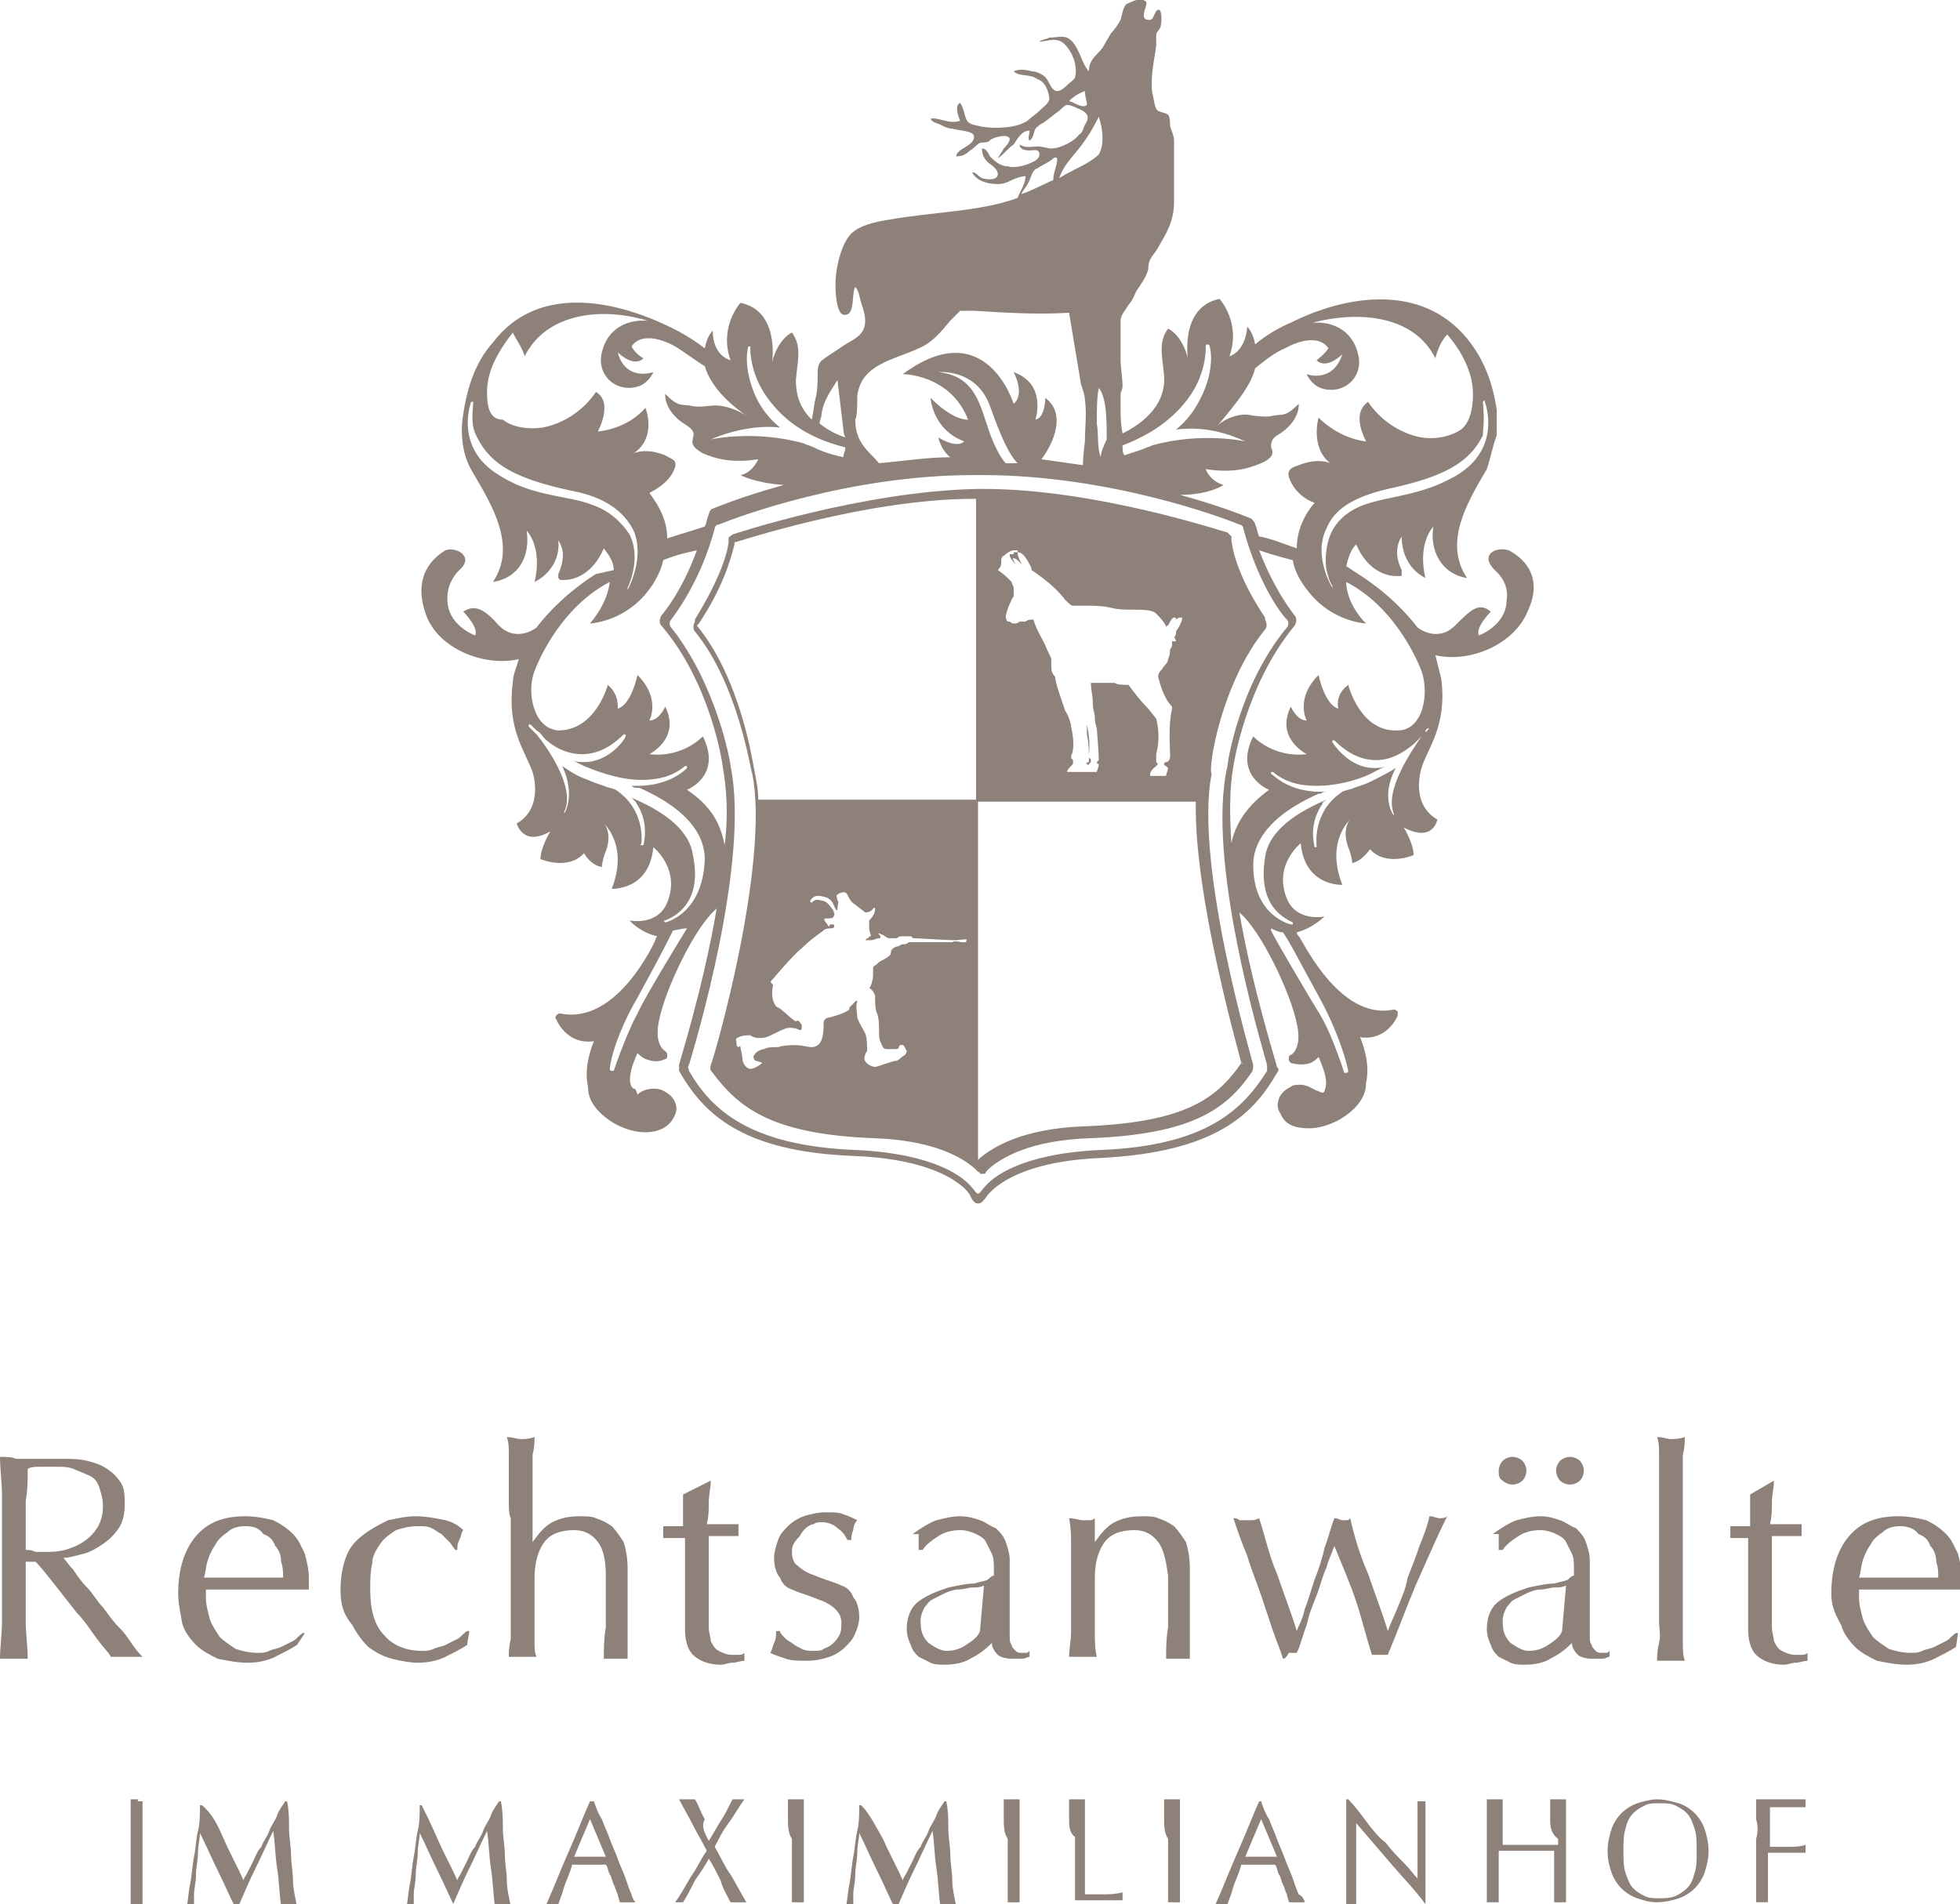 <?xml version="1.0" encoding="utf-8"?>
<!-- Generator: Adobe Illustrator 25.2.3, SVG Export Plug-In . SVG Version: 6.00 Build 0)  -->
<svg version="1.1" id="Ebene_1" xmlns="http://www.w3.org/2000/svg" xmlns:xlink="http://www.w3.org/1999/xlink" x="0px" y="0px"
	 viewBox="0 0 99 96.2" style="enable-background:new 0 0 99 96.2;" xml:space="preserve">
<style type="text/css">
	.st0{fill:#8D8179;}
	.st1{clip-path:url(#SVGID_2_);fill:#8D8179;}
	.st2{clip-path:url(#SVGID_4_);fill:#8D8179;}
</style>
<g>
	<path class="st0" d="M55,38.2C55,38.2,55,38.2,55,38.2c0-0.2,0.1-0.7-0.1-1.6c0,0,0,0,0,0c0,0.1,0,0.3,0,0.5C55,37.6,55,38,55,38.2
		L55,38.2z"/>
	<g>
		<defs>
			<rect id="SVGID_1_" y="0" width="99" height="96.2"/>
		</defs>
		<clipPath id="SVGID_2_">
			<use xlink:href="#SVGID_1_"  style="overflow:visible;"/>
		</clipPath>
		<path class="st1" d="M54.9,38.6C54.9,38.6,54.9,38.6,54.9,38.6L54.9,38.6C54.9,38.7,54.9,38.7,54.9,38.6c0.1,0.1,0.1,0,0.1,0
			c0,0,0.1-0.1,0.1-0.1c0,0,0,0,0-0.1c0,0,0-0.1-0.1-0.1c0,0.1,0,0.1,0,0.2C54.9,38.5,54.9,38.5,54.9,38.6
			C54.9,38.5,54.8,38.6,54.9,38.6C54.8,38.6,54.8,38.6,54.9,38.6C54.9,38.6,54.9,38.6,54.9,38.6L54.9,38.6z"/>
		<path class="st1" d="M72.2,36.8c0,0,0,0-0.1,0.1c-0.1,0.1-0.2,0.2-0.3,0.3c-0.4,0.6-1.9,2.7-1.4,3.9c0,0,0,0.1,0,0.1c0,0,0,0,0,0
			c0,0,0,0,0,0c0,0-0.7-0.9,0.1-2.4c-0.3,0.2-0.7,0.4-1.3,0.7c-0.2,0.1-0.5,0.2-0.8,0.3c-0.2,0.1-0.4,0.1-0.6,0.2
			c-1.5,1-1.3,2.6-1.3,2.7c0,0,0,0.1,0,0.1c0,0,0,0,0,0c0,0-0.1,0-0.1,0c-0.2-0.9,0-1.6,0.4-2.2c0-0.1,0.1-0.1,0.2-0.2
			c-1.4,0.6-2.9,1.5-3.1,2.9c-0.4,2.5,1,3.1,1.4,3.3c0,0,0,0,0,0.1c0,0,0,0-0.1,0c0,0,0,0,0,0c0,0-1.9-0.4-1.9-3
			c0-1,0.6-2.4,3.3-3.6c0,0,0.1,0,0.1,0c0,0,0.1-0.1,0.3-0.1c-0.1,0-0.2,0-0.3,0h0c-1.7,0-2.4-0.9-2.5-0.9c0,0,0-0.1,0-0.1
			c0,0,0.1,0,0.1,0c0.6,0.5,1.3,0.7,2.2,0.7c1.2,0,2.4-0.4,2.9-0.7c0.2-0.1,0.4-0.2,0.6-0.3c-0.2,0.1-0.4,0.1-0.6,0.1
			c-1.3,0-2.1-1.3-2.1-1.3c0,0,0-0.1,0-0.1c0,0,0.1,0,0.1,0c0.7,0.7,1.4,1,2.1,1c0.8,0,1.4-0.4,1.9-0.8c0.1-0.1,0.3-0.3,0.4-0.4
			c0.1-0.1,0.1-0.1,0.2-0.2C72,36.8,72.1,36.8,72.2,36.8C72.1,36.7,72.1,36.7,72.2,36.8C72.2,36.8,72.2,36.8,72.2,36.8L72.2,36.8z
			 M66.7,50.5c0.6,1.1,1.2,2.6,1.4,3.6c0,0,0,0,0,0c0,0,0,0.1-0.1,0.1h0c0,0,0,0-0.1,0c0,0-0.6-1.9-1.2-2.9
			c-0.5-0.8-2.5-4.2-2.5-4.3c0,0,0,0,0-0.1c0,0,0,0,0,0c0.2,0.1,0.4,0.2,0.6,0.2C65.1,47.5,65.6,48.5,66.7,50.5L66.7,50.5z
			 M62.2,42.6c-0.1-1.4-0.1-2.8,0.1-3.9c0,0,0,0,0,0c0,0,0.6-4.1,3.1-7.1c0.1-0.2,0.1-0.4,0-0.5c0,0-1-1.2-1.8-3.3
			c0.3,0.1,0.9,0.3,1.7,0.5c0.1,0.6,0.4,1.1,0.8,1.6c0.7,0.9,1.8,1.5,2.9,1.6c-0.6-0.6-1-1.4-1-2.1c2.7,1.4,3.8,4.5,3.8,4.5
			c0.4,1.1,0.1,3-1.2,3c-1.9,0.1-2.5-2.3-2.5-2.3c-0.7,0.5-0.5,1.2-0.5,1.2c-0.7-0.2-1-1.7-1-1.7c-1.2,1.2-0.6,2.3-0.6,2.3
			c-0.5,0-0.8-0.7-0.8-0.7c-0.8,1.6,0.8,2.4,0.8,2.4c-1.7,0.2-2.7-0.9-2.7-0.9c-1,2,0.8,2.7,0.8,2.7C63,40.7,62.4,41.6,62.2,42.6
			L62.2,42.6z M64,53.8c0,0.1,0,0.2,0,0.3c-1.2,1.9-3,3.8-8.5,4c-4,0.2-5.4,1.4-5.8,1.9c-0.1,0.1-0.2,0.3-0.3,0.3
			c-0.1,0-0.2-0.2-0.3-0.3c-0.4-0.5-1.8-1.7-5.8-1.9c-5.5-0.2-7.4-2.1-8.5-4c0-0.1-0.1-0.2,0-0.3c0.3-1,3.1-10.3,2.1-15.1
			c0-0.2-0.7-4.1-3-7c-0.1-0.1-0.1-0.3,0-0.4c0.3-0.4,1.5-2,2.2-4.6c0-0.1,0.1-0.2,0.2-0.2c1-0.4,6.6-2.5,12.9-2.5
			c0.1,0,0.1,0,0.2,0c0,0,0,0,0,0c0,0,0,0,0,0l0.2,0c6.5,0,12.3,2.2,13,2.5c0.1,0,0.2,0.1,0.2,0.2c0.7,2.6,1.8,4.2,2.2,4.6
			c0.1,0.1,0.1,0.3,0,0.4c-2.4,2.9-3,6.8-3,7c0,0,0,0,0,0C60.9,43.4,63.7,52.7,64,53.8L64,53.8z M34.7,39.9c0,0,1.8-0.7,0.8-2.7
			c0,0-1,1.1-2.7,0.9c0,0,1.6-0.8,0.8-2.4c0,0-0.3,0.7-0.8,0.7c0,0,0.6-1.1-0.6-2.3c0,0-0.3,1.5-1,1.7c0,0,0.1-0.7-0.5-1.2
			c0,0-0.6,2.3-2.5,2.3c-1.3-0.1-1.6-2-1.2-3c0,0,1.1-3.1,3.8-4.5c-0.1,0.8-0.5,1.5-1,2.1c1.1-0.1,2.2-0.7,2.9-1.6
			c0.4-0.5,0.7-1.1,0.8-1.6c0.7-0.3,1.3-0.4,1.7-0.5c-0.8,2.2-1.8,3.3-1.8,3.3c-0.1,0.2-0.1,0.4,0,0.5c2.5,2.9,3.1,7,3.1,7.1l0,0
			c0.2,1.1,0.3,2.5,0.1,4C36.4,41.6,35.9,40.7,34.7,39.9L34.7,39.9z M33.6,46.6C33.6,46.6,33.6,46.6,33.6,46.6
			C33.6,46.6,33.5,46.6,33.6,46.6c-0.1-0.1-0.1-0.1,0-0.1c0.5-0.2,1.9-0.9,1.4-3.3c-0.2-1.4-1.7-2.3-3.1-2.9
			c0.1,0.1,0.1,0.1,0.2,0.2c0.4,0.6,0.6,1.3,0.4,2.2c0,0,0,0-0.1,0c0,0,0,0,0,0c0,0-0.1,0,0-0.1c0-0.1,0.2-1.7-1.3-2.7
			c-0.2-0.1-0.4-0.1-0.6-0.2c-0.3-0.1-0.6-0.2-0.8-0.3c-0.6-0.2-1-0.5-1.3-0.7c0.7,1.5,0.1,2.4,0.1,2.4c0,0,0,0,0,0c0,0,0,0,0,0
			c0,0,0,0,0-0.1c0.6-1.2-0.9-3.3-1.4-3.9c-0.1-0.1-0.2-0.2-0.3-0.3c-0.1-0.1-0.1-0.1-0.1-0.1c0,0,0-0.1,0-0.1c0,0,0.1,0,0.1,0
			c0,0,0.1,0.1,0.1,0.1c0,0,0.1,0.1,0.2,0.2c0.2,0.1,0.3,0.3,0.4,0.4c0.4,0.4,1.1,0.8,1.9,0.8c0.7,0,1.4-0.3,2.1-1c0,0,0.1,0,0.1,0
			c0,0,0,0.1,0,0.1c0,0.1-0.8,1.3-2.1,1.3c-0.2,0-0.4,0-0.6-0.1c0.2,0.1,0.4,0.2,0.6,0.3c0.5,0.2,1.7,0.7,2.9,0.7
			c0.9,0,1.6-0.2,2.2-0.7c0,0,0.1,0,0.1,0c0,0,0,0.1,0,0.1c0,0-0.8,0.9-2.5,0.9h0c-0.1,0-0.2,0-0.3,0c0.1,0.1,0.2,0.1,0.3,0.1
			c0,0,0.1,0,0.1,0c2.7,1.2,3.3,2.6,3.3,3.6C35.5,46.2,33.6,46.6,33.6,46.6L33.6,46.6z M34.7,46.9c0,0-2.1,3.4-2.5,4.3
			c-0.6,1.1-1.2,2.9-1.2,2.9c0,0,0,0-0.1,0h0c0,0-0.1,0-0.1-0.1c0,0,0,0,0,0c0.1-1,0.8-2.6,1.4-3.6c1.1-2,1.6-3,1.8-3.4
			C34.2,47,34.4,46.9,34.7,46.9C34.6,46.8,34.7,46.9,34.7,46.9C34.7,46.9,34.7,46.9,34.7,46.9L34.7,46.9z M29.9,25.5
			c-0.5-0.2-1.1-0.3-1.6-0.4c-1-0.2-2-0.4-3.1-1.1c-2.3-1.4-1.4-3.7-1.4-3.7c0,0,0,0,0.1,0c0,0,0,0,0,0.1c-0.1,1,0,1.3,0.2,1.7
			c0.7,1.4,2,2.1,4.8,2.7c1.6,0.3,2.6,1,3.1,2c0.6,1.4-0.3,3-0.3,3c0,0,0,0,0,0c0,0,0,0,0,0c0,0,0,0,0-0.1c0.4-0.9,0.5-1.9,0.1-2.7
			C31.4,26.4,30.8,25.8,29.9,25.5L29.9,25.5z M24.6,19.8c0-1.1,0.6-2.1,1.3-3c0.2,0.4,0.5,0.8,0.6,1.2c1.1-2.2,3.9-2.5,6.2-1.8
			c-0.2,0-0.3,0-0.3,0c-0.6,0-1.7,0.3-2,1.6c-0.3,1.2,0.8,2.1,1.9,1.7c0.5-0.2,0.7-0.7,0.7-0.7s-1.4,0.5-1.8-1c0,0,0.8,0.8,1.3,0.3
			c0,0-0.4-0.2-0.6-0.6c0.4-0.6,1.3-0.5,2.2,0c0.5,0.3,1,0.7,1.5,1c0.2,0.7,0.8,1.6,2.1,2.5c-0.3-0.2-1.1-0.6-1.8-0.5
			c-0.2,0-0.6,0.1-1,0c-0.5-0.1-0.6,0.1-1.3-0.6c0,0-0.1,0.9,1.1,1.6c0.3,0.2,0.4,0.4,0.3,0.6c0,0.2-0.2,0.4,0.5,0.8
			c0.7,0.3,1.5,0.5,2.8,0.3c0,0-0.3,0.7-0.9,0.8c0,0,0.7,0.4,2.2,0.5c-2.2,0.6-3.6,1.2-3.6,1.2c-0.1,0-0.2,0.2-0.2,0.3
			c-0.1,0.2-0.1,0.4-0.2,0.6c-0.6,0.2-1.3,0.4-1.9,0.6c0-0.8-0.3-1.5-0.9-2.3c0.6-0.3,1.1-0.7,1.3-1.3c0.1-0.4-0.2-0.4-0.5-0.6
			c-0.5-0.2-1.1-0.3-1.6-0.1c0.8-0.5,0.9-1.5,0.6-2.3c-0.6,0.7-1.5,1.1-2.4,1.2c0.3-0.6,0.6-1.6-0.1-2c-0.6,0.9-1.6,1.6-2.7,1.8
			c-0.7,0.1-1.5,0-2-0.4C24.7,21.2,24.6,20.5,24.6,19.8L24.6,19.8z M37.8,17.5C37.8,17.4,37.8,17.4,37.8,17.5c0.1,0,0.1,0,0.1,0
			c0,0-0.1,1.5,1.1,2.9c1.2,1.5,2.9,2,3.7,2.2c0,0,0,0,0,0c0,0.2-0.1,0.3-0.1,0.5c-0.4-0.1-0.9-0.2-1.5-0.5
			c-0.2-0.1-0.3-0.1-0.5-0.2c-2.5-0.7-4.7-0.2-4.7-0.2c1.4-0.6,2.7-0.7,3.5-0.6c-0.5-0.4-0.9-0.9-1.2-1.5
			C37.6,18.8,37.7,17.8,37.8,17.5L37.8,17.5z M41.5,20.9c0.1-0.7,0.5-1.2,0.8-1.7c0.1,0.8,0.2,1.7,0.3,2.5c0,0.1,0,0.2,0.1,0.4
			c-0.3-0.1-0.8-0.3-1.3-0.7C41.4,21.2,41.5,21.1,41.5,20.9L41.5,20.9z M51.4,23.4c-0.2,0-0.4,0-0.6,0c-0.2-0.2-0.5-0.7-0.8-1.5
			c-0.5-1.4-0.7-2.9-2.6-3.1c0,0,1.9-0.2,2.6,1.7C50.6,22.2,51,23,51.4,23.4L51.4,23.4z M43.3,20c0.2-1.6,1.8-1.8,3.1-2.4
			c0.7-0.3,1.1-0.8,1.6-1.4c0.2-0.2,0.4-0.4,0.5-0.5c0.2,0,0.4,0,0.7,0c1.6,0.1,3.2,0.2,4.8,0.1c0.1,0.6,0.2,1.2,0.3,1.8
			c0.1,0.6,0.2,1.2,0.3,1.8c0.1,0.3,0.2,0.6,0.2,0.8c0.1,0.7,0,1.4,0,2.1v0c0,0-0.1,0.7-0.1,1.2c-0.7-0.1-1.4-0.2-2.1-0.3
			c0.4-0.5,1.4-2.2,0.2-3.1c0,0,0,1-0.5,1.1c0,0,0.6-1.8-1.1-2.4c0,0,0.6,1.1,0,1.6c0,0-1.4-4.6-5.6-1.5c0,0,2.4,0,3.3,2.3
			c0,0-0.7,0.1-1.9-1.1c0,0,0.1,1.6,1.7,2.2c0,0-0.3,0.4-1.3-0.2c0,0,0.1,0.6,0.6,1c-1.2,0-2.4,0.2-3.6,0.3c-0.5-0.6-1.2-1-1.2-2.2
			C43.3,21,43.3,20.5,43.3,20L43.3,20z M51.9,9.3c0.2-0.3,0.2-0.7,0.5-0.8C52.7,8.3,53,8.2,53.2,8c0,0,0.1-0.1,0.2,0
			c0,0.4-0.2,0.7-0.2,1.1c-0.5,0.2-1,0.5-1.6,0.7C51.6,9.7,51.8,9.5,51.9,9.3L51.9,9.3z M54.5,7.5c0.4-0.5,0.7-1,1-1.6
			c0.2,0.6,0.3,1.4,0,1.9c-0.5,0.5-1.4,0.8-2,1.2C53.7,8.4,54.1,8,54.5,7.5L54.5,7.5z M54,5.1c0.2-0.2,0.5-0.4,0.8-0.5c0,0,0,0,0,0
			c0,0.3,0.1,0.5,0.1,0.7C54.7,5.5,54.3,5.2,54,5.1L54,5.1z M55.9,22.2C55.9,22.2,55.9,22.2,55.9,22.2c-0.2,0.4-0.3,0.7-0.3,0.9
			c-0.2-0.5-0.1-1.2-0.2-1.7c0-0.7,0-1.3,0.1-1.8C55.9,20.1,55.9,21.2,55.9,22.2L55.9,22.2z M59.8,20.4c1.2-1.4,1.1-2.9,1.1-2.9
			c0,0,0-0.1,0.1-0.1c0,0,0.1,0,0.1,0.1c0.1,0.3,0.2,1.4-0.5,2.7c-0.3,0.6-0.7,1.1-1.2,1.5c0.8-0.1,2-0.1,3.5,0.6
			c0,0-2.2-0.5-4.7,0.2c-0.2,0.1-0.3,0.1-0.5,0.2c-0.3,0.1-0.6,0.2-0.9,0.3c-0.1-0.1-0.1-0.3-0.1-0.5C57.5,22.2,58.8,21.6,59.8,20.4
			L59.8,20.4z M63.4,18.6c0.5-0.4,1-0.8,1.5-1c0.9-0.5,1.8-0.6,2.2,0c-0.2,0.3-0.6,0.6-0.6,0.6c0.5,0.5,1.3-0.3,1.3-0.3
			c-0.5,1.5-1.8,1-1.8,1s0.2,0.5,0.7,0.7c1.1,0.4,2.2-0.5,1.9-1.7c-0.3-1.3-1.4-1.6-2-1.6c-0.1,0-0.2,0-0.3,0
			c2.3-0.6,5.1-0.4,6.2,1.8c0.1-0.4,0.3-0.9,0.6-1.2c0.7,0.8,1.3,1.9,1.3,3c0,0.6-0.1,1.4-0.6,1.8c-0.6,0.4-1.4,0.5-2,0.4
			c-1.1-0.2-2.1-0.9-2.7-1.8c-0.7,0.5-0.4,1.4-0.1,2c-0.9-0.1-1.8-0.6-2.4-1.2c-0.2,0.8-0.1,1.8,0.6,2.3c-0.5-0.2-1.1-0.1-1.6,0.1
			c-0.3,0.1-0.6,0.2-0.5,0.6c0.2,0.6,0.7,1.1,1.3,1.3c-0.6,0.7-0.9,1.5-0.9,2.3c-0.6-0.2-1.3-0.5-1.9-0.6c-0.1-0.2-0.1-0.4-0.2-0.6
			c0-0.1-0.1-0.2-0.2-0.3c0,0-1.4-0.6-3.6-1.2c1.5,0,2.2-0.5,2.2-0.5c-0.7-0.2-0.9-0.8-0.9-0.8c1.3,0.2,2.1,0,2.8-0.3
			c0.7-0.3,0.6-0.6,0.5-0.8c0-0.2,0-0.4,0.3-0.6c1.2-0.7,1.1-1.6,1.1-1.6c-0.7,0.7-0.8,0.5-1.3,0.6c-0.4,0.1-0.8,0-1,0
			c-0.7-0.2-1.5,0.2-1.8,0.5C62.6,20.2,63.2,19.4,63.4,18.6L63.4,18.6z M74.9,20.3C74.9,20.3,74.9,20.3,74.9,20.3
			c0.1-0.1,0.1-0.1,0.1,0c0,0,0.9,2.3-1.4,3.7c-1.2,0.7-2.2,0.9-3.1,1.1c-0.5,0.1-1,0.2-1.6,0.4c-0.8,0.3-1.4,0.8-1.7,1.5
			c-0.2,0.5-0.3,1.2-0.2,1.8l0,0c0,0,0,0,0,0c0.1,0.3,0.1,0.5,0.3,0.8c0,0,0,0.1,0,0.1c0,0,0,0,0,0c0,0,0,0,0,0c0,0-1-1.6-0.3-3
			c0.4-1,1.4-1.6,3.1-2c2.8-0.6,4.1-1.3,4.8-2.7C74.9,21.6,75,21.4,74.9,20.3L74.9,20.3z M76.2,27.8c-0.6-0.2-1.5,0.2-0.7,1
			c0.8,0.7,0.6,1.5,0.6,1.5c0,1.3-1.4,1.8-1.4,1.8c-0.2-0.4,0.6-1.2,0.6-1.2c-0.6-0.5-1-0.1-1.8,0.7c-0.7,0.7-1.5,0.4-1.9,0.1
			c-1.3-1.7-3-2.7-3-2.7L68,28.6c0.1-0.4,0.2-0.8,0.5-1.1c0.6,1.4,1.6,1.6,2,1.6c0.1,0,0.2,0,0.2,0c0.1,0,0.1,0,0.1-0.1
			c0,0,0-0.1,0-0.2c-0.4-0.8-0.2-1.4,0-1.7c0,0.9,0.4,1.7,1.2,2.1c-0.2-0.8-0.2-1.9,0.4-2.6c-0.2,1.2,0.4,2.4,1.7,2.6
			c-1.2-1.8,0-3.8,1-5.5c0.2-0.6,0.3-1.2,0.5-1.7c0-0.5,0-0.8,0-1.3c-0.2-1.3-0.6-2.5-1.5-3.6c-2.3-2.8-6.1-2.2-8.9-0.8l0,0
			c0,0-1,0.4-1.8,1.1c-0.1-0.6-0.4-0.9-0.4-0.9c-0.1,1.3-0.9,1.5-0.9,1.5c0.6-1.7-0.5-2.9-0.5-2.9c-2,0.4-1.6,3-1.6,3
			c-0.3-1.2-1-1.5-1-1.5c-0.5,0.7-0.3,1.3-0.2,2.4c0.1,1.6-1.3,2.5-2.1,2.9c-0.1-0.5-0.1-1-0.1-1.5c0-0.2,0-0.4,0-0.5
			c0-0.1,0.1-0.2,0.1-0.4c0-0.4-0.1-0.9-0.1-1.4c0-0.6,0-1.3,0-1.9c0-0.3,0.3-0.6,0.4-0.8c0.2-0.2,0.3-0.5,0.4-0.7
			c0.2-0.3,0.5-0.7,0.6-1.1c0-0.1,0-0.3,0.1-0.5c0.1-0.2,0.3-0.4,0.4-0.6c0.4-0.7,0.8-1.3,0.8-2.3c0-0.7,0-1.4,0-2.1
			c0-0.4,0-0.7,0-1c0-0.3-0.2-0.6-0.2-0.8c0-0.1,0-0.4-0.1-0.5c-0.1-0.1-0.3-0.1-0.5-0.2c-0.2-0.1-0.2-0.6-0.3-0.9
			c-0.1-0.9,0.1-1.6,0.2-2.4c0-0.1,0-0.4,0-0.5c0-0.2,0.1-0.2,0.2-0.4c0.1-0.2,0.1-1-0.1-0.9c-0.2,0-0.2,0.6-0.5,0.5
			C57.5,1,58,0.2,57.9,0.1c-0.3-0.3-0.7,0-1,0.1c-0.2,0.2-0.2,0.5-0.3,0.8c-0.1,0.2-0.3,0.5-0.5,0.7c-0.1,0.2-0.3,0.5-0.4,0.7
			C55.4,2.8,55,3,55,3.6c-0.4-0.4-0.5-1.4-1.1-1.7c-0.3-0.1-0.6,0-0.9,0c-0.2,0.1-0.4,0.1-0.5,0.2c0.4,0,0.7-0.2,1.1,0
			c0.2,0.1,0.5,0.5,0.6,0.8c0.1,0.2,0.2,0.7,0.1,1c0,0.1-0.3,0.3-0.4,0.4c-0.1,0.1-0.3,0.3-0.5,0.3c-0.3,0-0.4-0.5-0.6-0.7
			c-0.1-0.1-0.4-0.3-0.7-0.3c-0.3-0.1-0.7-0.1-0.9,0c0.3,0.3,0.8,0.1,1.2,0.4C52.8,4.1,53,4.7,53,5c0,0.2-0.3,0.4-0.5,0.6
			c-0.2,0.2-0.4,0.3-0.6,0.5c-0.6,0.4-1.7,0.4-2.3,0.3c-0.4-0.1-0.7-0.1-0.8-0.4c-0.1-0.2-0.1-0.5-0.3-0.8c-0.3,0.1-0.1,0.7,0,0.9
			c-0.6,0.2-1.1-0.2-1.5-0.1c0.1,0.2,0.3,0.2,0.5,0.3c0.2,0.1,0.4,0.2,0.6,0.2c0.3,0.1,1.1,0.1,1.1,0.4c0,0.5-0.9,0.6-0.9,1
			c0.3,0,0.5-0.1,0.7-0.3c0.2-0.1,0.4-0.4,0.6-0.4c0.1,0,0.3,0,0.4-0.1C50,7,50.9,6.7,51,7c0,0.2-0.2,0.4-0.3,0.5
			c-0.1,0.2-0.2,0.3-0.3,0.5c0.3-0.2,0.5-0.5,0.8-0.7C51.4,7,51.6,6.6,52,6.6c0,0.2-0.1,0.4,0,0.5c0.2-0.1,0.2-0.4,0.3-0.6
			c0.1-0.1,0.2-0.2,0.4-0.3c0.3-0.2,0.5-0.4,0.8-0.6c0.1-0.1,0.3-0.3,0.4-0.3c0.2,0,0.6,0.2,0.8,0.3c0.3,0.2,0.3,0.4,0.1,0.7
			c-0.1,0.2-0.1,0.4-0.3,0.5c-0.2,0.3-0.9,0.7-1.4,0.7c-0.2,0-0.4-0.1-0.7-0.1c-0.3,0-0.6,0.1-0.9-0.1c0,0.2,0.2,0.3,0.5,0.3
			c0.2,0,0.5-0.1,0.5,0.2c0,0.3-0.4,0.4-0.6,0.5c-0.3,0.1-0.7,0.2-1,0.1c-0.4,0-0.7-0.3-0.9-0.5c-0.1-0.2-0.2-0.4-0.4-0.4
			c0,0.3,0.1,0.5,0.3,0.7c0.1,0.1,0.5,0.3,0.5,0.6c0,0.3-0.5,0.3-0.8,0.2c-0.2-0.1-0.3-0.3-0.5-0.3c0.2,0.4,0.7,0.6,1.3,0.6
			c0.3,0,0.5-0.1,0.7-0.2c0.2-0.1,0.5-0.2,0.7-0.2c0,0.4-0.3,0.8-0.4,1.1c-1.9,0.7-4.3,0.7-6.5,1.1c-0.7,0.1-1.5,0.3-1.9,0.7
			c-0.5,0.5-0.8,1.7-0.8,2.6c0,0.6,0.1,1.6,0.5,1.5c0.5,0,0.3-1.1,0.5-1.4c0.2,0.2,0.2,0.5,0.3,0.8c0.1,0.3,0.2,0.6,0.2,0.9
			c0,0.7-0.5,0.9-1,1.2c-0.3,0.2-0.6,0.4-0.9,0.6c-0.3,0.2-0.5,0.3-0.5,0.8c0,0.5,0,0.9-0.1,1.3c-0.1,0.4-0.1,0.7-0.2,1.1
			c-0.5-0.5-0.8-1.1-0.8-2c0.1-1.1,0.3-1.7-0.2-2.4c0,0-0.7,0.3-1,1.5c0,0,0.4-2.6-1.6-3c0,0-1.1,1.2-0.5,2.9c0,0-0.9-0.2-0.9-1.5
			c0,0-0.3,0.3-0.4,0.9c-0.9-0.7-1.8-1.1-1.8-1.1l0,0c-2.9-1.4-6.7-2.1-8.9,0.8c-0.9,1-1.3,2.3-1.5,3.6c-0.1,0.6-0.2,1.9,0.5,3
			c1,1.7,2.2,3.7,1,5.5c1.3-0.2,1.9-1.3,1.7-2.6c0.6,0.7,0.6,1.8,0.4,2.6c0.8-0.4,1.3-1.2,1.2-2.1c0.2,0.3,0.4,0.8,0,1.7
			c0,0,0,0.1,0,0.2c0,0,0.1,0.1,0.1,0.1c0,0,0.1,0,0.2,0c0.4,0,1.4-0.2,2-1.6c0.3,0.4,0.5,0.7,0.5,1.1L30.1,29c0,0-1.7,1-3,2.7
			c-0.4,0.3-1.2,0.6-1.9-0.1c-0.7-0.8-1.2-1.1-1.8-0.7c0,0,0.8,0.8,0.6,1.2c0,0-1.4-0.5-1.4-1.8c0,0-0.1-0.8,0.6-1.5
			c0.8-0.7-0.2-1.2-0.7-1C22,28.1,20.8,29,21.5,31c0.6,1.8,3,2.7,4.7,2.3c-0.1,0.4-0.3,0.8-0.3,1.2c-0.3,2.3,0.6,3.4,1,4.5
			c0,0,0.6,1.8-0.8,2.6c0,0,0.3,1.2,1.7,0.4c0,0-0.5,0.8-0.5,1.4c0,0,1.4,0.6,2.2-0.3c0,0,0.3,0.6,0.9,0.7c0,0,0-0.3,0.2-0.8
			c0.2-0.5,0.2-1.2-0.2-1.5c0,0,1.4,1.1,0.5,3.4c0,0,1.9,0.1,2.1-2.1c0,0,1.4,1.1,0.7,2.8c-0.5,1.2-1.9,0.9-1.9,0.9s0.5,0.6,1.4,0.8
			c-0.1,0.1-0.1,0.2-0.1,0.2c0,0-1.9,4.3-4.8,3.7c-0.1,0-0.1,0-0.2,0.1c0,0-0.1,0.1,0,0.2c0,0,0.5,1.3,1.9,1.1
			c-0.2,0.5-0.5,1.4-0.3,2.3c0,0.5,0.2,0.9,0.6,1.3c0.6,0.6,1.5,1,2.3,1c0.7,0,1.2-0.3,1.4-0.7c0.2-0.3,0.2-0.6,0.1-0.8
			c-0.1-0.3-0.4-0.5-0.6-0.6c-0.2-0.1-0.4-0.1-0.5-0.1c-0.3,0-0.6,0.1-0.8,0.3C32.1,55,32.1,55,32,55c0,0-0.1-0.1-0.1-0.1
			c-0.1-0.2-0.2-0.6,0.3-1.7c0.1,0.1,0.2,0.2,0.4,0.3c0.3,0.1,0.6,0.2,1,0c0.1,0,0.1-0.1,0.1-0.2c0-0.1,0-0.1-0.1-0.2
			c0,0-0.6-0.3-0.3-1.6c0.3-1.5,1.8-4.7,2.9-5.6c0,0,0,0,0,0c-0.7,4.1-1.9,7.8-1.9,7.9c0,0.1,0,0.2,0,0.3c1.2,2.1,3.1,4.1,8.9,4.3
			c4.7,0.2,5.8,1.9,5.8,2c0.1,0.2,0.2,0.4,0.4,0.4l0,0c0.2,0,0.3-0.2,0.4-0.3c0,0,1-1.8,5.8-2c5.8-0.3,7.7-2.2,8.9-4.3
			c0.1-0.1,0.1-0.2,0-0.3c0-0.1-1.2-3.8-1.9-7.8c0,0,0,0,0,0c1.1,0.9,2.6,4.1,2.9,5.6c0.3,1.3-0.3,1.6-0.3,1.6
			c-0.1,0-0.1,0.1-0.1,0.2c0,0.1,0,0.1,0.1,0.2c0.4,0.1,0.7,0.1,1,0c0.2-0.1,0.3-0.2,0.4-0.3c0.5,1.1,0.4,1.5,0.3,1.7
			c0,0.1-0.1,0.1-0.1,0.1c-0.1,0-0.2-0.1-0.3-0.1c-0.2-0.1-0.5-0.3-0.8-0.3c-0.2,0-0.4,0-0.5,0.1c-0.2,0.1-0.5,0.3-0.6,0.6
			c-0.1,0.3-0.1,0.5,0.1,0.8c0.2,0.5,0.7,0.7,1.4,0.7c0.8,0,1.7-0.4,2.3-1c0.4-0.4,0.6-0.8,0.6-1.3c0.2-0.9-0.1-1.8-0.3-2.3
			c1.4,0.2,1.9-1.1,1.9-1.1c0-0.1,0-0.1,0-0.2c0,0-0.1-0.1-0.2-0.1c-2.8,0.6-4.7-3.7-4.8-3.7c0,0-0.1-0.1-0.1-0.2
			c0.8-0.2,1.4-0.8,1.4-0.8s-1.4,0.3-1.9-0.9c-0.7-1.7,0.7-2.8,0.7-2.8c0.2,2.2,2.1,2.1,2.1,2.1c-0.9-2.3,0.5-3.4,0.5-3.4
			c-0.4,0.3-0.4,1-0.2,1.5c0.2,0.5,0.2,0.8,0.2,0.8c0.5-0.1,0.9-0.7,0.9-0.7c0.8,0.9,2.2,0.3,2.2,0.3c0-0.6-0.5-1.4-0.5-1.4
			c1.5,0.8,1.7-0.4,1.7-0.4c-1.4-0.8-0.8-2.6-0.8-2.6c0.3-1,1.3-2.1,1-4.5c-0.1-0.4-0.2-0.8-0.3-1.2c1.7,0.4,4-0.5,4.7-2.3
			C78,29,76.8,28.1,76.2,27.8L76.2,27.8z"/>
	</g>
	<path class="st0" d="M62.7,53.7C62.8,53.7,62.8,53.8,62.7,53.7c-1.3,1.9-3,3-7.9,3.2c-3.2,0.1-4.7,1.1-5.3,1.6l-0.1,0.1
		c0-1.6,0-16.1,0-18.2H38.3c0-0.5-0.1-1-0.2-1.5c-0.1-0.5-0.7-4.6-2.9-7.3c0,0,0,0,0,0l0.1-0.1c1.2-1.8,1.6-3.2,1.8-4
		c0,0,0-0.1,0-0.1c0,0,0,0,0,0c0.1,0,6.6-2.2,12.1-2.2l0.1,0l0,0l0,0l0,15.3l11.1,0C60.3,45.4,62.7,53.6,62.7,53.7L62.7,53.7z
		 M48.8,47.6c0,0,0,0-0.2,0c-0.1,0-0.4-0.1-0.5,0c-0.1,0-0.5,0-0.6,0c-0.1,0-0.4,0-0.5,0c-0.1,0-0.7,0-0.7,0c-0.1,0-0.3,0-0.4,0
		c-0.1,0.1-0.2,0.1-0.2,0.1c-0.1,0-0.2,0-0.3,0.1c-0.1,0-0.4,0.1-0.4,0.3c0,0.1,0,0.1-0.1,0.2c-0.1,0.1-0.5,0.3-0.5,0.3
		s-0.1,0.1-0.1,0.1c-0.1,0.1-0.2,0.1-0.2,0.2c0,0.1,0,0.3,0,0.4c0,0.1-0.1,0.6-0.2,0.6c0,0,0.2,0.1,0.3,0.4c0,0.3,0,0.7,0.1,0.9
		c0.1,0.2,0.1,0.7,0.1,0.9c0,0.2,0,0.4,0.1,0.6c0.1,0.2,0.1,0.3,0.3,0.3c0.2,0,0.3,0,0.4,0c0.1,0,0.2,0,0.2-0.1c0-0.1,0.2-0.2,0.3,0
		c0.1,0.2,0.1,0.2,0.1,0.2s0,0.1-0.1,0.2c-0.2,0.1-0.3,0.3-0.5,0.3c-0.1,0-0.9,0.3-1,0.3c-0.1,0-0.4-0.1-0.5-0.3
		c-0.1-0.1,0-0.4,0.1-0.5c0-0.1,0-0.7-0.1-0.9c-0.1-0.2-0.3-0.5-0.4-0.8c0-0.3-0.1-0.5,0-0.8c0,0,0-0.1-0.1,0
		c-0.1,0.1-0.3,0.3-0.3,0.3s0,0.1,0,0.1c0,0-0.2,0.2-1,0.4c0,0-0.3,0-0.3,0.3c0,0.3,0,0.9-0.3,1.1c0,0-0.1,0.1-0.3,0.1
		c-0.2,0-0.5-0.1-0.8-0.1c-0.2,0-0.6,0-0.9,0.1c-0.2,0-0.6,0-0.7,0.1c-0.1,0-0.4,0.1-0.5,0.3c-0.1,0.1,0,0.3,0.1,0.3
		c0.1,0,0.3,0.1,0.3,0.1c-0.1,0.1-0.4,0.3-0.6,0.3c-0.2,0-0.4-0.3-0.4-0.5c0-0.2-0.1-0.5-0.1-0.6c0-0.1-0.1,0-0.1,0
		c0,0-0.1,0-0.1-0.2c0-0.2-0.1-0.2,0.1-0.3c0.2-0.1,0.5-0.1,0.6-0.1c0.1,0.1,0.4,0.2,0.8,0.1c0.3-0.1,0.8-0.4,0.9-0.4
		c0.1-0.1,0.5-0.1,0.7,0c0.2,0.1,0.2,0,0.2-0.2c-0.1-0.2-0.2-0.3-0.3-0.2c-0.1,0-0.8-0.7-0.9-0.7c-0.1,0-0.3-0.3-0.3-0.7
		c0-0.4,0.1-0.4,0-0.5c-0.1-0.1-0.1-0.1,0-0.2c0.1-0.1,1-1.2,1.5-1.6c0.5-0.5,1-0.8,1.1-0.9c0.1-0.1,0.3-0.1,0.4-0.1
		c0.1,0,0.2-0.1,0.1-0.2c0,0-0.1,0-0.1,0c-0.1,0-0.1,0-0.1,0.1c0,0-0.1,0-0.1-0.1c0,0-0.3-0.3-0.1-0.3c0.2,0,0.4,0,0.4-0.1
		c0.1-0.1,0-0.2,0-0.3c-0.1-0.1-0.3-0.5-0.6-0.5c-0.3-0.1-0.4,0-0.5,0.1c-0.1,0-0.1-0.1,0-0.2c0.1-0.1,0.2-0.2,0.6-0.1
		c0.5,0.1,0.5,0.5,0.6,0.6c0,0,0.1,0.2,0.1,0c0-0.2,0.1-0.4,0-0.4c0-0.1-0.1-0.3,0-0.3c0.1-0.1,0.2-0.1,0.2-0.1s0.2-0.1,0.3,0.1
		c0.1,0.2,0.2,0.4,0.4,0.5c0.1,0.1,0.4,0.3,0.5,0.4c0,0,0.3,0,0.4-0.2c0,0,0.1-0.1,0.1,0c0,0.1,0,0.3-0.3,0.6c0,0,0,0.1,0,0.2
		c0,0.1,0,0.1,0,0.2c0,0.1,0.1,0.4,0.1,0.4c0,0-0.1,0-0.1,0c0,0,0,0.1-0.1,0.1c0,0-0.1,0.1-0.1,0.1c0,0,0.2,0,0.3,0
		c0.1,0,0.3-0.1,0.4-0.1c0.1,0,0.1-0.1,0-0.2c-0.1,0,0-0.1,0.1,0c0.1,0,0.3,0.2,0.4,0.2c0.1,0,0.4,0,0.4,0s0.1-0.1,0.2-0.1
		c0.1,0,0.4,0,0.5,0c0.1,0,0,0.1,0.2,0.1c0.2,0,1.6,0.1,2.1,0.1c0,0,0.7-0.1,0.7,0C48.8,47.3,48.8,47.6,48.8,47.6L48.8,47.6z
		 M50.6,28.2c0-0.1,0.1-0.1,0.2-0.2c0.1-0.1,0.3-0.2,0.4-0.2c0.1,0,0.2,0,0.2,0c0,0,0,0,0,0.1c0,0,0,0-0.1,0c-0.1,0-0.1,0-0.1,0
		c0,0,0,0,0,0c0,0,0,0,0,0.1c-0.1,0-0.2,0-0.2,0c0,0.1,0,0.2,0.3,0.5c-0.1-0.2-0.2-0.3-0.1-0.3c0,0,0,0,0,0c0.1,0,0.2,0.1,0.4,0.3
		c0,0,0.1,0,0.1,0.1c0,0,0-0.1-0.1-0.1c-0.2-0.4-0.2-0.5-0.2-0.6c0,0,0,0,0,0c0.3,0,0.5,0.4,0.7,0.8c0,0,0,0.1,0,0.1
		c0.9,0.6,1.4,1.1,1.7,1.5c0.2,0.2,0.3,0.3,0.4,0.3c0.1,0,0.2,0,0.3,0c0.1,0,0.1,0,0.2,0c0.1,0,0.2,0,0.2,0c0.3,0,0.8,0,1.2,0.1
		c0.4,0.1,0.7,0.1,1.1,0.1c0.5,0,1,0,1.2,0.2c0.4,0.4,0.5,0.6,0.5,0.7c0,0,0-0.1,0.1-0.1c0.1-0.2,0.2-0.4,0.3-0.4c0,0,0,0,0,0
		c0.1,0,0.1,0,0.1,0.1c0,0,0.1-0.1,0.2-0.1c0,0,0.1,0,0.1,0c0,0,0.1,0.1-0.3,0.7c0,0,0,0,0,0.1c0,0,0,0.1-0.1,0.2
		c0,0,0.1,0.1,0.1,0.2c0,0,0,0-0.1,0c-0.1,0-0.1,0-0.1,0c0,0.1,0,0.1,0,0.2c0,0.1-0.1,0.2-0.1,0.2c0,0.1,0,0.3-0.1,0.5
		c0,0.2-0.2,0.3-0.3,0.5c-0.1,0.1-0.2,0.2-0.2,0.4c0.1,0.4,0.3,1.1,0.7,1.5c0,0,0,0,0,0.1c-0.2,0.9-0.1,1.9-0.1,2.3
		c0,0.1,0,0.1,0,0.1c0,0.2-0.1,0.3-0.2,0.3c0,0-0.1,0-0.1,0.1c0,0,0,0.1,0.1,0.1c0,0,0.1,0.1,0.1,0.1c0,0.1-0.1,0.3-0.1,0.4
		c0,0,0,0,0,0h-0.8c0,0,0,0,0,0c0,0-0.1-0.2,0.3-0.5c0.1-0.1,0.1-0.1,0-0.2c0-0.1,0-0.2,0-0.4c0.1-0.4,0.2-1,0-1.8
		c-0.1-0.1-0.3-0.4-0.5-0.6c-0.3-0.3-0.6-0.7-0.9-1.1c-0.2,0-0.6,0-0.7-0.1c-0.1,0-0.3,0-0.6,0c-0.2,0-0.4,0-0.6,0
		c0,0.3,0.1,0.7,0.1,1l0,0.1c0,0.2,0.1,0.5,0.1,0.6c0,0.1,0,0.3,0.1,0.6c0.1,1.2,0.1,1.6,0.1,1.6c0,0-0.1,0.1-0.1,0.1c0,0,0,0,0,0
		c0,0,0,0,0,0c0,0,0,0,0,0c0,0,0,0.1,0.1,0.1c0,0.2-0.1,0.3-0.1,0.4c0,0,0,0,0,0c0,0-0.3,0-0.5,0c-0.1,0-0.1,0-0.2,0v0c0,0,0,0,0,0
		c0,0,0,0,0,0c0,0,0,0,0,0c0,0,0,0-0.1,0l-0.5,0c-0.1,0-0.1,0-0.1,0c0,0,0,0-0.1,0c0-0.1,0.1-0.2,0.2-0.3c0.1-0.1,0.1-0.1,0.1-0.2
		c0,0,0-0.1,0-0.1c0,0-0.1-0.1-0.1-0.1c0,0,0-0.1,0-0.1c0.1-0.2,0.2-0.6,0-1.5c0-0.1-0.1-0.5-0.3-0.8c-0.2-0.6-0.5-1.4-0.5-1.7
		c0,0,0,0,0,0c-0.2-0.2-0.2-0.4-0.2-0.6c0-0.1,0-0.2,0-0.3c0-0.1-0.2-0.4-0.3-0.7c-0.2-0.4-0.5-0.9-0.6-1.3c-0.1,0-0.3,0-0.4,0.1
		c-0.1,0-0.3,0-0.3,0c-0.1,0.1-0.2,0.1-0.3,0.1c0,0,0,0,0,0c0,0-0.1,0-0.2-0.1c0,0,0,0,0,0c0,0-0.1,0-0.1,0
		c-0.1-0.1-0.1-0.2-0.1-0.3c0.1-0.4,0.2-0.6,0.3-0.8c0-0.1,0.1-0.1,0.1-0.2c0-0.1,0-0.2,0-0.2c0,0,0-0.1,0-0.1c0-0.1,0-0.1,0-0.1
		c0-0.1-0.1-0.2-0.1-0.3c0,0,0,0,0,0c-0.2-0.2-0.4-0.4-0.7-0.6C50.7,28.5,50.5,28.3,50.6,28.2L50.6,28.2z M63.9,31.8
		c0.1-0.1,0.1-0.3,0-0.5l0-0.1c-1.2-1.8-1.6-3.1-1.7-3.9c0,0,0-0.1,0-0.1c0,0,0-0.1,0-0.1c0,0-0.1-0.1-0.2-0.2
		c-0.1,0-6.6-2.2-12.3-2.2l-0.1,0l-0.2,0C43.6,24.8,37,27,37,27c-0.1,0.1-0.2,0.1-0.2,0.2c0,0,0,0.1,0,0.1c0,0,0,0.1,0,0.1
		c-0.1,0.8-0.6,2.1-1.7,3.9l0,0.1c-0.1,0.2-0.1,0.4,0,0.5c2.2,2.7,2.8,7,2.9,7.2c0.9,4.6-2,14.6-2.1,14.7c0,0.1-0.1,0.2,0.1,0.4
		c1.4,1.9,3.2,3.1,8.1,3.3c3.1,0.1,4.5,1,5.1,1.5l0.1,0.1c0,0,0,0,0,0c0,0,0,0,0.1,0.1l0,0c0,0,0.1,0,0.1,0.1l0,0c0,0,0,0,0.1,0
		c0,0,0,0,0,0h0c0,0,0,0,0,0c0,0,0,0,0.1,0l0,0c0,0,0.1,0,0.1-0.1c0,0,0,0,0,0c0,0,0,0,0.1-0.1l0.1-0.1c0.6-0.5,2-1.4,5.1-1.5
		c5-0.2,6.8-1.4,8.1-3.3c0.1-0.1,0.1-0.3,0.1-0.4c0-0.1-3-10.1-2.1-14.7C61,38.8,61.7,34.5,63.9,31.8L63.9,31.8z"/>
	<path class="st0" d="M1.3,78.3c0.1,0,0.3,0,0.5,0.1c0.2,0,0.3,0,0.5,0c0.3,0,0.6,0,1-0.1c0.3-0.1,0.6-0.2,0.9-0.4
		c0.3-0.2,0.5-0.4,0.7-0.7c0.2-0.3,0.3-0.7,0.3-1.1c0-0.4-0.1-0.7-0.2-1c-0.1-0.3-0.3-0.5-0.6-0.6c-0.2-0.1-0.5-0.2-0.7-0.3
		c-0.3-0.1-0.5-0.1-0.8-0.1c-0.3,0-0.6,0-0.9,0c-0.2,0-0.4,0-0.6,0.1c0,0.5,0,1.1-0.1,1.6c0,0.5,0,1.1,0,1.6V78.3L1.3,78.3z
		 M0.1,77.4c0-0.7,0-1.3,0-1.9c0-0.6-0.1-1.3-0.1-1.9c0.3,0,0.6,0,0.8,0.1c0.3,0,0.6,0,0.8,0c0.3,0,0.6,0,0.8,0c0.3,0,0.6,0,0.8,0
		c0.4,0,0.8,0,1.2,0.1c0.4,0.1,0.7,0.2,1,0.4c0.3,0.2,0.5,0.4,0.7,0.7c0.2,0.3,0.2,0.7,0.2,1.1c0,0.5-0.1,0.9-0.3,1.2
		c-0.2,0.3-0.5,0.6-0.8,0.8c-0.3,0.2-0.6,0.4-1,0.5c-0.4,0.1-0.7,0.2-1,0.2c0.1,0.1,0.3,0.4,0.5,0.6c0.2,0.3,0.4,0.6,0.7,0.9
		c0.3,0.3,0.5,0.7,0.8,1c0.3,0.4,0.5,0.7,0.8,1c0.3,0.3,0.5,0.6,0.7,0.9c0.2,0.3,0.4,0.5,0.5,0.6c-0.1,0-0.3,0-0.4,0
		c-0.1,0-0.3,0-0.4,0c-0.1,0-0.3,0-0.4,0c-0.1,0-0.3,0-0.4,0c-0.1-0.2-0.4-0.5-0.7-0.9c-0.3-0.4-0.6-0.9-1-1.3
		c-0.4-0.5-0.7-0.9-1.1-1.4c-0.4-0.5-0.7-0.9-1-1.2H1.3V80c0,0.7,0,1.3,0,1.9c0,0.6,0.1,1.3,0.1,1.9c-0.2,0-0.5,0-0.7,0
		c-0.3,0-0.5,0-0.7,0c0-0.6,0.1-1.2,0.1-1.9c0-0.6,0-1.3,0-1.9V77.4L0.1,77.4z"/>
	<path class="st0" d="M12.4,77.1c-0.4,0-0.7,0.1-0.9,0.3c-0.3,0.2-0.5,0.4-0.6,0.6c-0.2,0.3-0.3,0.5-0.4,0.8
		c-0.1,0.3-0.1,0.6-0.2,0.9c0.3,0,0.6,0,1,0c0.3,0,0.7,0,1,0c0.3,0,0.7,0,1,0c0.3,0,0.7,0,1,0c0-0.3,0-0.5-0.1-0.8
		c0-0.3-0.1-0.6-0.3-0.8c-0.1-0.3-0.3-0.5-0.6-0.6C13.1,77.2,12.8,77.1,12.4,77.1L12.4,77.1z M9,80.5c0-1.2,0.3-2.2,0.9-2.9
		c0.6-0.7,1.4-1,2.5-1c0.5,0,1,0.1,1.4,0.2c0.4,0.2,0.7,0.4,1,0.7c0.3,0.3,0.4,0.6,0.6,1c0.1,0.4,0.2,0.8,0.2,1.2c0,0.1,0,0.2,0,0.3
		c0,0.1,0,0.2,0,0.3c-0.5,0-1.1,0-1.6,0c-0.5,0-1.1,0-1.6,0c-0.3,0-0.6,0-1,0c-0.3,0-0.6,0-1,0c0,0,0,0.1,0,0.2v0.2
		c0,0.4,0.1,0.7,0.2,1.1c0.1,0.3,0.3,0.6,0.5,0.9c0.2,0.2,0.5,0.4,0.8,0.6c0.3,0.1,0.7,0.2,1.1,0.2c0.2,0,0.4,0,0.6-0.1
		c0.2-0.1,0.4-0.1,0.6-0.2c0.2-0.1,0.4-0.2,0.6-0.3c0.2-0.1,0.3-0.3,0.5-0.4l0.1,0L15,83.1c-0.3,0.2-0.7,0.4-1.1,0.6
		c-0.4,0.2-0.9,0.3-1.4,0.3c-0.5,0-1-0.1-1.5-0.2c-0.4-0.2-0.8-0.4-1.1-0.7c-0.3-0.3-0.6-0.7-0.7-1.1C9.1,81.4,9,81,9,80.5L9,80.5z"
		/>
	<path class="st0" d="M17.2,80.3c0-0.6,0.1-1.2,0.3-1.7c0.2-0.5,0.5-0.8,0.9-1.1c0.4-0.3,0.8-0.5,1.2-0.7c0.5-0.1,0.9-0.2,1.4-0.2
		c0.5,0,1,0.1,1.5,0.2c0.4,0.1,0.7,0.3,0.9,0.5c-0.1,0.1-0.1,0.3-0.2,0.5c-0.1,0.2-0.1,0.3-0.1,0.5h-0.1c-0.1-0.1-0.2-0.3-0.3-0.4
		c-0.1-0.1-0.3-0.3-0.4-0.4c-0.2-0.1-0.3-0.2-0.5-0.3c-0.2-0.1-0.4-0.1-0.7-0.1c-0.4,0-0.8,0.1-1.1,0.2c-0.3,0.2-0.6,0.4-0.8,0.7
		c-0.2,0.3-0.4,0.6-0.4,1c-0.1,0.4-0.1,0.8-0.1,1.3c0,1,0.2,1.8,0.7,2.3c0.4,0.5,1.1,0.8,1.9,0.8c0.2,0,0.4,0,0.6-0.1
		c0.2-0.1,0.4-0.1,0.6-0.2c0.2-0.1,0.4-0.2,0.6-0.3c0.2-0.1,0.3-0.3,0.5-0.4l0.1,0c0,0.2-0.1,0.5-0.1,0.7c-0.3,0.2-0.7,0.4-1.1,0.6
		c-0.4,0.2-0.9,0.3-1.4,0.3c-0.4,0-0.9-0.1-1.3-0.2c-0.4-0.1-0.8-0.3-1.2-0.6c-0.3-0.3-0.6-0.7-0.8-1.1C17.3,81.5,17.2,81,17.2,80.3
		L17.2,80.3z"/>
	<path class="st0" d="M25.7,75.8c0-0.4,0-0.8,0-1.2c0-0.4,0-0.8,0-1.1c0-0.4,0-0.6-0.1-0.9c0.3,0,0.5,0.1,0.7,0.1
		c0.2,0,0.4,0,0.7-0.1c0,0.2,0,0.5-0.1,0.9c0,0.3,0,0.7,0,1.1c0,0.4,0,0.8,0,1.1c0,0.4,0,0.7,0,1.1v1.1h0c0.3-0.4,0.6-0.8,1-1
		c0.4-0.2,0.8-0.3,1.4-0.3c0.3,0,0.6,0,0.8,0.1c0.3,0.1,0.5,0.2,0.8,0.4c0.2,0.2,0.4,0.5,0.6,0.8c0.1,0.3,0.2,0.8,0.2,1.3
		c0,0.4,0,0.9,0,1.3c0,0.4,0,0.9,0,1.4v1c0,0.2,0,0.3,0,0.5c0,0.2,0,0.3,0,0.4c-0.2,0-0.4,0-0.6,0c-0.2,0-0.4,0-0.6,0
		c0-0.5,0-1,0.1-1.6c0-0.5,0-1.1,0-1.7v-0.9c0-0.7-0.1-1.3-0.4-1.7c-0.3-0.4-0.7-0.6-1.2-0.6c-0.7,0-1.2,0.2-1.5,0.6
		c-0.3,0.4-0.5,1-0.5,1.8c0,0.3,0,0.6,0,1c0,0.4,0,0.7,0,1.1c0,0.4,0,0.7,0,1.1c0,0.3,0,0.6,0.1,0.8c-0.2,0-0.4,0-0.7,0
		c-0.2,0-0.4,0-0.7,0c0-0.2,0-0.5,0.1-0.9c0-0.3,0-0.7,0-1.1c0-0.4,0-0.8,0-1.2c0-0.4,0-0.8,0-1.1v-2.7
		C25.7,76.5,25.7,76.2,25.7,75.8L25.7,75.8z"/>
	<path class="st0" d="M35.9,74.8c0,0.4-0.1,0.7-0.1,1.1c0,0.4,0,0.7-0.1,1.1c0.1,0,0.3,0,0.6,0c0.3,0,0.6,0,1,0c0,0,0,0.1,0,0.2v0.1
		v0.2c0,0.1,0,0.1,0,0.1c-0.1,0-0.3,0-0.4,0c-0.1,0-0.3,0-0.4,0h-0.7c0,0,0,0.2,0,0.5c0,0.3,0,0.6,0,1c0,0.4,0,0.8,0,1.2
		c0,0.4,0,0.8,0,1.1c0,0.3,0,0.5,0,0.8c0,0.3,0.1,0.5,0.1,0.7c0.1,0.2,0.2,0.4,0.4,0.5c0.2,0.1,0.4,0.2,0.7,0.2c0.1,0,0.2,0,0.3,0
		c0.1,0,0.2,0,0.3-0.1v0.4c-0.2,0-0.4,0.1-0.6,0.1c-0.2,0-0.4,0.1-0.6,0.1c-0.6,0-1.1-0.2-1.4-0.5c-0.3-0.3-0.4-0.8-0.4-1.3
		c0-0.3,0-0.6,0-0.9c0-0.3,0-0.7,0-1c0-0.4,0-0.8,0-1.2c0-0.4,0-0.9,0-1.5h-0.5c-0.1,0-0.2,0-0.3,0c-0.1,0-0.2,0-0.3,0
		c0-0.1,0-0.1,0-0.2c0-0.1,0-0.1,0-0.2c0,0,0-0.1,0-0.1c0,0,0-0.1,0-0.1c0.4,0,0.8,0,1,0c0-0.2,0-0.4,0-0.7c0-0.3,0-0.6,0-0.9
		L35.9,74.8L35.9,74.8L35.9,74.8z"/>
	<path class="st0" d="M39.6,82.7c0.1,0.1,0.2,0.2,0.4,0.3c0.1,0.1,0.3,0.2,0.5,0.3c0.2,0.1,0.4,0.1,0.6,0.1c0.2,0,0.4,0,0.5-0.1
		c0.2-0.1,0.3-0.1,0.5-0.3c0.1-0.1,0.2-0.2,0.3-0.4c0.1-0.2,0.1-0.4,0.1-0.6c0-0.3-0.1-0.5-0.3-0.7c-0.2-0.2-0.4-0.3-0.6-0.4
		c-0.3-0.1-0.5-0.2-0.8-0.3c-0.3-0.1-0.6-0.2-0.8-0.3c-0.3-0.1-0.5-0.3-0.6-0.6c-0.2-0.2-0.3-0.6-0.3-1c0-0.3,0.1-0.6,0.2-0.9
		c0.1-0.3,0.3-0.5,0.5-0.7c0.2-0.2,0.5-0.4,0.8-0.5c0.3-0.1,0.7-0.2,1.1-0.2c0.4,0,0.7,0,0.9,0.1c0.3,0.1,0.5,0.2,0.7,0.3
		c-0.1,0.1-0.2,0.3-0.2,0.5c-0.1,0.2-0.1,0.4-0.1,0.5h-0.2c-0.1-0.2-0.2-0.4-0.5-0.6c-0.2-0.2-0.5-0.3-0.8-0.3c-0.1,0-0.3,0-0.4,0.1
		c-0.1,0-0.3,0.1-0.4,0.2c-0.1,0.1-0.2,0.2-0.3,0.4C40,78,40,78.2,40,78.4c0,0.3,0.1,0.6,0.3,0.7c0.2,0.2,0.4,0.3,0.6,0.4
		c0.3,0.1,0.5,0.2,0.8,0.3c0.3,0.1,0.6,0.2,0.8,0.3c0.3,0.1,0.5,0.3,0.6,0.6c0.2,0.2,0.3,0.6,0.3,1c0,0.3-0.1,0.6-0.2,0.8
		c-0.1,0.3-0.3,0.5-0.5,0.7c-0.2,0.2-0.5,0.4-0.8,0.5c-0.3,0.1-0.7,0.2-1.1,0.2c-0.5,0-0.8,0-1.1-0.1c-0.3-0.1-0.6-0.2-0.8-0.3
		c0.1-0.1,0.1-0.3,0.2-0.5c0.1-0.2,0.1-0.4,0.1-0.6h0.2C39.4,82.5,39.5,82.6,39.6,82.7L39.6,82.7z"/>
	<path class="st0" d="M49.7,80.1c-0.2,0.1-0.4,0.1-0.6,0.1c-0.2,0-0.4,0.1-0.7,0.1c-0.2,0-0.5,0.1-0.7,0.2c-0.2,0.1-0.4,0.2-0.6,0.3
		c-0.2,0.1-0.3,0.3-0.4,0.4c-0.1,0.2-0.2,0.4-0.2,0.7c0,0.5,0.1,0.8,0.4,1.1c0.3,0.2,0.6,0.4,0.9,0.4c0.4,0,0.7-0.1,1-0.3
		c0.3-0.2,0.6-0.4,0.7-0.7L49.7,80.1L49.7,80.1z M46.1,77.5c0.4-0.3,0.9-0.6,1.2-0.7c0.4-0.1,0.8-0.2,1.2-0.2c0.4,0,0.7,0.1,1,0.2
		c0.3,0.1,0.5,0.3,0.8,0.4c0.2,0.2,0.4,0.4,0.5,0.7c0.1,0.3,0.2,0.6,0.2,0.9c0,0.6,0,1.1,0,1.7c0,0.6,0,1.1,0,1.8c0,0.1,0,0.2,0,0.4
		c0,0.1,0,0.3,0.1,0.4c0,0.1,0.1,0.2,0.2,0.3c0.1,0.1,0.2,0.1,0.3,0.1c0,0,0.1,0,0.2,0c0.1,0,0.1,0,0.2-0.1v0.3
		c-0.1,0-0.2,0.1-0.4,0.1c-0.2,0-0.3,0-0.5,0c-0.3,0-0.6-0.1-0.7-0.2c-0.2-0.2-0.3-0.4-0.3-0.6c-0.4,0.4-0.7,0.6-1.1,0.8
		c-0.3,0.2-0.8,0.3-1.3,0.3c-0.2,0-0.5,0-0.7-0.1c-0.2-0.1-0.4-0.2-0.6-0.3c-0.2-0.2-0.3-0.3-0.4-0.6c-0.1-0.2-0.2-0.5-0.2-0.8
		c0-0.6,0.2-1.1,0.6-1.4c0.4-0.3,0.9-0.5,1.5-0.7c0.5-0.1,0.9-0.2,1.3-0.2c0.3-0.1,0.5-0.1,0.7-0.2c0.1-0.1,0.2-0.2,0.3-0.2
		c0-0.1,0-0.2,0-0.4c0-0.2,0-0.5-0.1-0.7c-0.1-0.2-0.2-0.4-0.3-0.6c-0.1-0.2-0.3-0.3-0.5-0.4c-0.2-0.1-0.5-0.2-0.8-0.2
		c-0.4,0-0.8,0.1-1.1,0.3c-0.3,0.2-0.6,0.4-0.8,0.7h-0.2V77.5L46.1,77.5z"/>
	<path class="st0" d="M58.5,77.9c-0.3-0.4-0.7-0.6-1.2-0.6c-0.7,0-1.2,0.2-1.5,0.6c-0.3,0.4-0.5,1-0.5,1.8V81c0,0.4,0,0.9,0,1.4
		c0,0.5,0,0.9,0.1,1.3c-0.2,0-0.4,0-0.7,0c-0.2,0-0.4,0-0.7,0c0-0.4,0.1-0.8,0.1-1.3c0-0.5,0-1,0-1.4v-1.5c0-0.4,0-0.9,0-1.4
		c0-0.5,0-0.9-0.1-1.4c0.3,0,0.5,0.1,0.7,0.1c0.1,0,0.2,0,0.3,0c0.1,0,0.2,0,0.3-0.1c0,0.4,0,0.8,0,1.2h0c0.3-0.4,0.6-0.8,1-1
		c0.4-0.2,0.8-0.3,1.4-0.3c0.3,0,0.6,0,0.8,0.1c0.3,0.1,0.5,0.2,0.8,0.4c0.2,0.2,0.4,0.5,0.6,0.8c0.1,0.3,0.2,0.8,0.2,1.3
		c0,0.4,0,0.9,0,1.3c0,0.4,0,0.9,0,1.4v1c0,0.2,0,0.3,0,0.5c0,0.2,0,0.3,0,0.4c-0.2,0-0.4,0-0.6,0c-0.2,0-0.4,0-0.6,0
		c0-0.5,0-1,0.1-1.6c0-0.5,0-1.1,0-1.7v-0.9C58.9,78.9,58.8,78.3,58.5,77.9L58.5,77.9z"/>
	<path class="st0" d="M64.8,83.8c-0.1-0.4-0.3-0.8-0.5-1.4c-0.2-0.6-0.4-1.2-0.6-1.8c-0.2-0.6-0.5-1.3-0.7-2
		c-0.3-0.7-0.5-1.3-0.7-1.9c0.1,0,0.2,0,0.3,0.1c0.1,0,0.2,0,0.3,0c0.1,0,0.2,0,0.3,0c0.1,0,0.2,0,0.4-0.1c0.3,0.9,0.5,1.9,0.9,2.8
		c0.3,0.9,0.7,1.9,1,2.9c0.1-0.3,0.3-0.6,0.4-1.1c0.2-0.5,0.3-0.9,0.5-1.5c0.2-0.5,0.4-1.1,0.5-1.6c0.2-0.5,0.3-1,0.5-1.5
		c0.2,0,0.3,0.1,0.4,0.1c0.1,0,0.1,0,0.2,0c0.1,0,0.1,0,0.2-0.1c0.2,0.9,0.5,1.9,0.9,2.8c0.3,0.9,0.7,1.9,1,2.9
		c0.1-0.3,0.3-0.7,0.5-1.2c0.2-0.5,0.4-0.9,0.5-1.5c0.2-0.5,0.4-1,0.6-1.6c0.2-0.5,0.4-1,0.5-1.5c0.2,0,0.4,0.1,0.5,0.1
		c0.1,0,0.3,0,0.4-0.1c-0.6,1.2-1.1,2.4-1.6,3.5c-0.5,1.2-0.9,2.3-1.4,3.5c-0.1,0-0.2,0-0.4,0c-0.1,0-0.1,0-0.2,0
		c-0.1,0-0.1,0-0.2,0c-0.3-0.9-0.5-1.8-0.8-2.7c-0.3-0.9-0.7-1.8-1.1-2.8c-0.1,0.3-0.3,0.7-0.4,1.1c-0.2,0.4-0.3,0.9-0.5,1.4
		c-0.2,0.5-0.4,1-0.5,1.5c-0.2,0.5-0.3,1-0.5,1.4c-0.1,0-0.3,0-0.4,0C65,83.7,64.9,83.8,64.8,83.8L64.8,83.8z"/>
	<path class="st0" d="M78.6,74.3c0-0.2,0.1-0.4,0.2-0.5c0.1-0.1,0.3-0.2,0.5-0.2c0.2,0,0.4,0.1,0.5,0.2c0.1,0.1,0.2,0.3,0.2,0.5
		c0,0.2-0.1,0.4-0.2,0.5c-0.1,0.1-0.3,0.2-0.5,0.2c-0.2,0-0.4-0.1-0.5-0.2C78.7,74.7,78.6,74.5,78.6,74.3L78.6,74.3z M79.1,80.1
		c-0.2,0.1-0.4,0.1-0.6,0.1c-0.2,0-0.4,0.1-0.7,0.1c-0.2,0-0.5,0.1-0.7,0.2c-0.2,0.1-0.4,0.2-0.6,0.3c-0.2,0.1-0.3,0.3-0.4,0.4
		c-0.1,0.2-0.2,0.4-0.2,0.7c0,0.5,0.1,0.8,0.4,1.1c0.3,0.2,0.6,0.4,0.9,0.4c0.4,0,0.7-0.1,1-0.3c0.3-0.2,0.6-0.4,0.7-0.7L79.1,80.1
		L79.1,80.1z M75.7,74.3c0-0.2,0.1-0.4,0.2-0.5c0.1-0.1,0.3-0.2,0.5-0.2c0.2,0,0.4,0.1,0.5,0.2c0.1,0.1,0.2,0.3,0.2,0.5
		c0,0.2-0.1,0.4-0.2,0.5s-0.3,0.2-0.5,0.2c-0.2,0-0.4-0.1-0.5-0.2C75.7,74.7,75.7,74.5,75.7,74.3L75.7,74.3z M75.4,77.5
		c0.4-0.3,0.9-0.6,1.2-0.7c0.4-0.1,0.8-0.2,1.2-0.2c0.4,0,0.7,0.1,1,0.2c0.3,0.1,0.5,0.3,0.8,0.4c0.2,0.2,0.4,0.4,0.5,0.7
		c0.1,0.3,0.2,0.6,0.2,0.9c0,0.6,0,1.1,0,1.7c0,0.6,0,1.1,0,1.8c0,0.1,0,0.2,0,0.4c0,0.1,0,0.3,0.1,0.4c0,0.1,0.1,0.2,0.2,0.3
		c0.1,0.1,0.2,0.1,0.3,0.1c0,0,0.1,0,0.2,0c0.1,0,0.1,0,0.2-0.1v0.3c-0.1,0-0.2,0.1-0.4,0.1c-0.2,0-0.3,0-0.5,0
		c-0.3,0-0.6-0.1-0.7-0.2c-0.2-0.2-0.3-0.4-0.3-0.6c-0.4,0.4-0.7,0.6-1.1,0.8c-0.3,0.2-0.8,0.3-1.3,0.3c-0.2,0-0.5,0-0.7-0.1
		c-0.2-0.1-0.4-0.2-0.6-0.3c-0.2-0.2-0.3-0.3-0.4-0.6c-0.1-0.2-0.2-0.5-0.2-0.8c0-0.6,0.2-1.1,0.6-1.4c0.4-0.3,0.9-0.5,1.5-0.7
		c0.5-0.1,0.9-0.2,1.3-0.2c0.3-0.1,0.5-0.1,0.7-0.2c0.1-0.1,0.2-0.2,0.3-0.2c0-0.1,0-0.2,0-0.4c0-0.2,0-0.5-0.1-0.7
		c-0.1-0.2-0.2-0.4-0.3-0.6c-0.1-0.2-0.3-0.3-0.5-0.4c-0.2-0.1-0.5-0.2-0.8-0.2c-0.4,0-0.8,0.1-1.1,0.3c-0.3,0.2-0.6,0.4-0.8,0.7
		h-0.2V77.5L75.4,77.5z"/>
	<path class="st0" d="M83.8,75.8c0-0.4,0-0.8,0-1.2c0-0.4,0-0.8,0-1.1c0-0.4,0-0.6-0.1-0.9c0.3,0,0.5,0.1,0.7,0.1
		c0.2,0,0.4,0,0.7-0.1c0,0.2,0,0.5-0.1,0.9c0,0.4,0,0.7,0,1.1c0,0.4,0,0.8,0,1.2c0,0.4,0,0.8,0,1.1v2.7c0,0.3,0,0.7,0,1.1
		c0,0.4,0,0.8,0,1.2c0,0.4,0,0.8,0,1.1c0,0.3,0,0.6,0.1,0.9c-0.2,0-0.4,0-0.7,0c-0.2,0-0.4,0-0.7,0c0-0.2,0-0.5,0.1-0.9s0-0.7,0-1.1
		c0-0.4,0-0.8,0-1.2c0-0.4,0-0.8,0-1.1v-2.7C83.8,76.5,83.8,76.2,83.8,75.8L83.8,75.8z"/>
	<g>
		<defs>
			<rect id="SVGID_3_" y="0" width="99" height="96.2"/>
		</defs>
		<clipPath id="SVGID_4_">
			<use xlink:href="#SVGID_3_"  style="overflow:visible;"/>
		</clipPath>
		<path class="st2" d="M89.6,74.8c0,0.4-0.1,0.7-0.1,1.1c0,0.4,0,0.7-0.1,1.1c0.1,0,0.3,0,0.6,0c0.3,0,0.6,0,1,0c0,0,0,0.1,0,0.2
			v0.1v0.2c0,0.1,0,0.1,0,0.1c-0.1,0-0.3,0-0.4,0c-0.1,0-0.3,0-0.4,0h-0.7c0,0,0,0.2,0,0.5c0,0.3,0,0.6,0,1c0,0.4,0,0.8,0,1.2
			c0,0.4,0,0.8,0,1.1c0,0.3,0,0.5,0,0.8c0,0.3,0.1,0.5,0.1,0.7c0.1,0.2,0.2,0.4,0.4,0.5c0.2,0.1,0.4,0.2,0.7,0.2c0.1,0,0.2,0,0.3,0
			c0.1,0,0.2,0,0.3-0.1v0.4c-0.2,0-0.4,0.1-0.6,0.1c-0.2,0-0.4,0.1-0.6,0.1c-0.6,0-1.1-0.2-1.4-0.5c-0.3-0.3-0.4-0.8-0.4-1.3
			c0-0.3,0-0.6,0-0.9c0-0.3,0-0.7,0-1c0-0.4,0-0.8,0-1.2c0-0.4,0-0.9,0-1.5H88c-0.1,0-0.2,0-0.3,0c-0.1,0-0.2,0-0.3,0
			c0-0.1,0-0.1,0-0.2c0-0.1,0-0.1,0-0.2c0,0,0-0.1,0-0.1c0,0,0-0.1,0-0.1c0.4,0,0.8,0,1,0c0-0.2,0-0.4,0-0.7c0-0.3,0-0.6,0-0.9
			L89.6,74.8L89.6,74.8L89.6,74.8z"/>
		<path class="st2" d="M96,77.1c-0.4,0-0.7,0.1-0.9,0.3c-0.3,0.2-0.5,0.4-0.6,0.6c-0.2,0.3-0.3,0.5-0.4,0.8
			c-0.1,0.3-0.1,0.6-0.2,0.9c0.3,0,0.6,0,1,0c0.3,0,0.7,0,1,0c0.3,0,0.7,0,1,0c0.3,0,0.7,0,1,0c0-0.3,0-0.5-0.1-0.8
			c0-0.3-0.1-0.6-0.3-0.8c-0.1-0.3-0.3-0.5-0.6-0.6C96.7,77.2,96.3,77.1,96,77.1L96,77.1z M92.5,80.5c0-1.2,0.3-2.2,0.9-2.9
			c0.6-0.7,1.4-1,2.5-1c0.5,0,1,0.1,1.4,0.2c0.4,0.2,0.7,0.4,1,0.7c0.3,0.3,0.4,0.6,0.6,1c0.1,0.4,0.2,0.8,0.2,1.2
			c0,0.1,0,0.2,0,0.3c0,0.1,0,0.2,0,0.3c-0.5,0-1.1,0-1.6,0c-0.5,0-1.1,0-1.6,0c-0.3,0-0.6,0-1,0c-0.3,0-0.6,0-1,0c0,0,0,0.1,0,0.2
			v0.2c0,0.4,0.1,0.7,0.2,1.1c0.1,0.3,0.3,0.6,0.5,0.9c0.2,0.2,0.5,0.4,0.8,0.6c0.3,0.1,0.7,0.2,1.1,0.2c0.2,0,0.4,0,0.6-0.1
			c0.2-0.1,0.4-0.1,0.6-0.2c0.2-0.1,0.4-0.2,0.6-0.3c0.2-0.1,0.3-0.3,0.5-0.4l0.1,0l-0.1,0.7c-0.3,0.2-0.7,0.4-1.1,0.6
			c-0.4,0.2-0.9,0.3-1.4,0.3c-0.5,0-1-0.1-1.5-0.2c-0.4-0.2-0.8-0.4-1.1-0.7c-0.3-0.3-0.6-0.7-0.7-1.1C92.6,81.4,92.5,81,92.5,80.5
			L92.5,80.5z"/>
	</g>
	<path class="st0" d="M6.6,91.9c0-0.3,0-0.6,0-1c0.1,0,0.1,0,0.2,0c0.1,0,0.1,0,0.2,0C6.9,91,7,91,7,91c0.1,0,0.1,0,0.2,0
		c0,0.3,0,0.7,0,1c0,0.3,0,0.6,0,1v1.3c0,0.3,0,0.7,0,1c0,0.3,0,0.6,0,0.9c-0.1,0-0.2,0-0.3,0c-0.1,0-0.2,0-0.3,0c0-0.3,0-0.6,0-0.9
		c0-0.3,0-0.6,0-1v-1.3C6.6,92.6,6.6,92.2,6.6,91.9L6.6,91.9z"/>
	<path class="st0" d="M11.3,92.9c0.3,0.7,0.7,1.4,1,2.1c0-0.1,0.1-0.2,0.2-0.4c0.1-0.2,0.2-0.4,0.3-0.6c0.1-0.2,0.2-0.5,0.4-0.7
		c0.1-0.3,0.3-0.5,0.4-0.8c0.1-0.3,0.3-0.5,0.4-0.8c0.1-0.3,0.3-0.5,0.4-0.7h0.1c0.1,0.5,0.1,0.9,0.1,1.4c0,0.4,0.1,0.9,0.1,1.3
		c0,0.4,0.1,0.9,0.1,1.3c0,0.4,0.1,0.8,0.2,1.3c-0.1,0-0.1,0-0.2,0c-0.1,0-0.1,0-0.2,0c-0.1,0-0.1,0-0.2,0c-0.1,0-0.1,0-0.2,0
		c-0.1-0.7-0.1-1.3-0.2-1.9c-0.1-0.6-0.1-1.3-0.2-1.9h0c-0.3,0.6-0.6,1.3-0.9,1.9c-0.3,0.6-0.6,1.3-0.9,2h-0.1
		c-0.3-0.6-0.6-1.3-0.9-1.9c-0.3-0.6-0.6-1.3-0.9-1.9h0c0,0.3-0.1,0.6-0.1,1c0,0.4-0.1,0.7-0.1,1.1c0,0.4-0.1,0.7-0.1,1
		c0,0.3,0,0.6,0,0.8c-0.1,0-0.2,0-0.2,0c-0.1,0-0.2,0-0.2,0c0.1-0.4,0.1-0.8,0.2-1.3c0.1-0.5,0.1-0.9,0.2-1.4
		c0.1-0.5,0.1-0.9,0.2-1.3c0.1-0.4,0.1-0.9,0.1-1.3h0.1C10.7,91.6,11,92.2,11.3,92.9L11.3,92.9z"/>
	<path class="st0" d="M22.1,92.9c0.3,0.7,0.7,1.4,1,2.1c0-0.1,0.1-0.2,0.2-0.4c0.1-0.2,0.2-0.4,0.3-0.6c0.1-0.2,0.2-0.5,0.4-0.7
		c0.1-0.3,0.3-0.5,0.4-0.8c0.1-0.3,0.3-0.5,0.4-0.8c0.1-0.3,0.3-0.5,0.4-0.7h0.1c0.1,0.5,0.1,0.9,0.1,1.4c0,0.4,0.1,0.9,0.1,1.3
		c0,0.4,0.1,0.9,0.1,1.3c0,0.4,0.1,0.8,0.2,1.3c-0.1,0-0.1,0-0.2,0c-0.1,0-0.1,0-0.2,0c-0.1,0-0.1,0-0.2,0c-0.1,0-0.1,0-0.2,0
		c-0.1-0.7-0.1-1.3-0.2-1.9c-0.1-0.6-0.1-1.3-0.2-1.9h0c-0.3,0.6-0.6,1.3-0.9,1.9c-0.3,0.6-0.6,1.3-0.9,2H23
		c-0.3-0.6-0.6-1.3-0.9-1.9c-0.3-0.6-0.6-1.3-0.9-1.9h0c0,0.3-0.1,0.6-0.1,1c0,0.4-0.1,0.7-0.1,1.1c0,0.4-0.1,0.7-0.1,1
		c0,0.3,0,0.6,0,0.8c-0.1,0-0.2,0-0.2,0c-0.1,0-0.2,0-0.2,0c0.1-0.4,0.1-0.8,0.2-1.3c0.1-0.5,0.1-0.9,0.2-1.4
		c0.1-0.5,0.1-0.9,0.2-1.3c0.1-0.4,0.1-0.9,0.1-1.3h0.1C21.5,91.6,21.8,92.2,22.1,92.9L22.1,92.9z"/>
	<path class="st0" d="M29,93.8c0.1,0,0.2,0,0.4,0c0.1,0,0.3,0,0.4,0c0.1,0,0.3,0,0.4,0c0.1,0,0.3,0,0.4,0l-0.8-1.9L29,93.8L29,93.8z
		 M32.1,96.1c-0.1,0-0.1,0-0.2,0c-0.1,0-0.1,0-0.2,0c-0.1,0-0.1,0-0.2,0c-0.1,0-0.1,0-0.2,0c0-0.1-0.1-0.3-0.1-0.4
		c-0.1-0.2-0.1-0.3-0.2-0.5c-0.1-0.2-0.1-0.4-0.2-0.5c-0.1-0.2-0.1-0.4-0.2-0.5c-0.1,0-0.3,0-0.4,0c-0.2,0-0.3,0-0.5,0
		c-0.1,0-0.3,0-0.4,0c-0.1,0-0.3,0-0.4,0c-0.1,0.4-0.3,0.8-0.4,1.1c-0.1,0.4-0.2,0.6-0.3,0.9c-0.1,0-0.2,0-0.3,0c-0.1,0-0.2,0-0.3,0
		c0.4-0.9,0.7-1.7,1.1-2.6c0.4-0.9,0.7-1.7,1.1-2.6H30c0.1,0.3,0.2,0.6,0.4,0.9c0.1,0.3,0.3,0.7,0.4,1c0.1,0.3,0.3,0.7,0.4,1
		c0.1,0.3,0.3,0.7,0.4,1c0.1,0.3,0.2,0.6,0.3,0.8C31.9,95.8,32,96,32.1,96.1L32.1,96.1z"/>
	<path class="st0" d="M35.8,93c0.2-0.3,0.4-0.7,0.6-1c0.2-0.3,0.4-0.7,0.6-1.1c0.1,0,0.2,0,0.3,0c0.1,0,0.2,0,0.3,0
		c-0.3,0.4-0.5,0.8-0.8,1.2c-0.3,0.4-0.5,0.8-0.7,1.2c0.3,0.5,0.5,1,0.8,1.4c0.3,0.5,0.5,0.9,0.8,1.4c-0.1,0-0.1,0-0.2,0
		c-0.1,0-0.1,0-0.2,0c-0.1,0-0.1,0-0.2,0c-0.1,0-0.1,0-0.2,0c-0.2-0.4-0.4-0.7-0.5-1.1c-0.2-0.4-0.4-0.8-0.6-1.1
		c-0.2,0.4-0.5,0.8-0.7,1.1c-0.2,0.4-0.4,0.8-0.6,1.1c0,0-0.1,0-0.1,0c0,0-0.1,0-0.1,0c0,0-0.1,0-0.1,0c0,0-0.1,0-0.1,0
		c0.3-0.4,0.5-0.8,0.8-1.3c0.3-0.4,0.5-0.9,0.8-1.3c-0.2-0.4-0.5-0.9-0.7-1.3c-0.2-0.4-0.5-0.9-0.7-1.3c0.1,0,0.1,0,0.2,0
		c0.1,0,0.1,0,0.2,0c0.1,0,0.1,0,0.2,0c0.1,0,0.1,0,0.2,0c0.2,0.3,0.3,0.7,0.5,1C35.4,92.3,35.6,92.6,35.8,93L35.8,93z"/>
	<path class="st0" d="M39.8,91.9c0-0.3,0-0.6,0-1c0.1,0,0.1,0,0.2,0c0.1,0,0.1,0,0.2,0c0.1,0,0.1,0,0.2,0c0.1,0,0.1,0,0.2,0
		c0,0.3,0,0.7,0,1c0,0.3,0,0.6,0,1v1.3c0,0.3,0,0.7,0,1c0,0.3,0,0.6,0,0.9c-0.1,0-0.2,0-0.3,0c-0.1,0-0.2,0-0.3,0c0-0.3,0-0.6,0-0.9
		c0-0.3,0-0.6,0-1v-1.3C39.8,92.6,39.8,92.2,39.8,91.9L39.8,91.9z"/>
	<path class="st0" d="M44.6,92.9c0.3,0.7,0.7,1.4,1,2.1c0-0.1,0.1-0.2,0.2-0.4c0.1-0.2,0.2-0.4,0.3-0.6c0.1-0.2,0.2-0.5,0.4-0.7
		c0.1-0.3,0.3-0.5,0.4-0.8c0.1-0.3,0.3-0.5,0.4-0.8c0.1-0.3,0.3-0.5,0.4-0.7h0.1c0.1,0.5,0.1,0.9,0.1,1.4c0,0.4,0.1,0.9,0.1,1.3
		c0,0.4,0.1,0.9,0.1,1.3c0,0.4,0.1,0.8,0.2,1.3c-0.1,0-0.1,0-0.2,0c-0.1,0-0.1,0-0.2,0c-0.1,0-0.1,0-0.2,0c-0.1,0-0.1,0-0.2,0
		c-0.1-0.7-0.1-1.3-0.2-1.9c-0.1-0.6-0.1-1.3-0.2-1.9h0c-0.3,0.6-0.6,1.3-0.9,1.9c-0.3,0.6-0.6,1.3-0.9,2h-0.1
		c-0.3-0.6-0.6-1.3-0.9-1.9c-0.3-0.6-0.6-1.3-0.9-1.9h0c0,0.3-0.1,0.6-0.1,1c0,0.4-0.1,0.7-0.1,1.1c0,0.4-0.1,0.7-0.1,1
		c0,0.3,0,0.6,0,0.8c-0.1,0-0.2,0-0.2,0c-0.1,0-0.2,0-0.2,0c0.1-0.4,0.1-0.8,0.2-1.3c0.1-0.5,0.1-0.9,0.2-1.4
		c0.1-0.5,0.1-0.9,0.2-1.3c0.1-0.4,0.1-0.9,0.1-1.3h0.1C43.9,91.6,44.2,92.2,44.6,92.9L44.6,92.9z"/>
	<path class="st0" d="M50.7,91.9c0-0.3,0-0.6,0-1c0.1,0,0.1,0,0.2,0c0.1,0,0.1,0,0.2,0c0.1,0,0.1,0,0.2,0c0.1,0,0.1,0,0.2,0
		c0,0.3,0,0.7,0,1c0,0.3,0,0.6,0,1v1.3c0,0.3,0,0.7,0,1c0,0.3,0,0.6,0,0.9c-0.1,0-0.2,0-0.3,0c-0.1,0-0.2,0-0.3,0c0-0.3,0-0.6,0-0.9
		c0-0.3,0-0.6,0-1v-1.3C50.7,92.6,50.7,92.2,50.7,91.9L50.7,91.9z"/>
	<path class="st0" d="M54,91.9c0-0.3,0-0.6,0-1c0.1,0,0.1,0,0.2,0c0.1,0,0.1,0,0.2,0c0.1,0,0.1,0,0.2,0c0.1,0,0.1,0,0.2,0
		c0,0.3,0,0.7,0,1c0,0.3,0,0.6,0,1c0,0.6,0,1.2,0,1.6c0,0.5,0,0.9,0,1.2c0.3,0,0.6,0,0.9,0c0.3,0,0.6,0,1-0.1c0,0.1,0,0.2,0,0.2
		c0,0.1,0,0.1,0,0.2c-0.2,0-0.4,0-0.6,0c-0.2,0-0.4,0-0.6,0c-0.2,0-0.4,0-0.6,0c-0.2,0-0.4,0-0.6,0c0-0.3,0-0.6,0-0.9
		c0-0.3,0-0.6,0-1v-1.3C54,92.6,54,92.2,54,91.9L54,91.9z"/>
	<path class="st0" d="M58.8,91.9c0-0.3,0-0.6,0-1c0.1,0,0.1,0,0.2,0c0.1,0,0.1,0,0.2,0c0.1,0,0.1,0,0.2,0c0.1,0,0.1,0,0.2,0
		c0,0.3,0,0.7,0,1c0,0.3,0,0.6,0,1v1.3c0,0.3,0,0.7,0,1c0,0.3,0,0.6,0,0.9c-0.1,0-0.2,0-0.3,0s-0.2,0-0.3,0c0-0.3,0-0.6,0-0.9
		c0-0.3,0-0.6,0-1v-1.3C58.8,92.6,58.8,92.2,58.8,91.9L58.8,91.9z"/>
	<path class="st0" d="M62.9,93.8c0.1,0,0.2,0,0.4,0c0.1,0,0.3,0,0.4,0c0.1,0,0.3,0,0.4,0c0.1,0,0.3,0,0.4,0l-0.8-1.9L62.9,93.8
		L62.9,93.8z M65.9,96.1c-0.1,0-0.1,0-0.2,0c-0.1,0-0.1,0-0.2,0c-0.1,0-0.1,0-0.2,0c-0.1,0-0.1,0-0.2,0c0-0.1-0.1-0.3-0.1-0.4
		c-0.1-0.2-0.1-0.3-0.2-0.5c-0.1-0.2-0.1-0.4-0.2-0.5c-0.1-0.2-0.1-0.4-0.2-0.5c-0.1,0-0.3,0-0.4,0c-0.2,0-0.3,0-0.5,0
		c-0.1,0-0.3,0-0.4,0c-0.1,0-0.3,0-0.4,0c-0.1,0.4-0.3,0.8-0.4,1.1c-0.1,0.4-0.2,0.6-0.3,0.9c-0.1,0-0.2,0-0.3,0c-0.1,0-0.2,0-0.3,0
		c0.4-0.9,0.7-1.7,1.1-2.6c0.4-0.9,0.7-1.7,1.1-2.6h0.1c0.1,0.3,0.2,0.6,0.4,0.9c0.1,0.3,0.3,0.7,0.4,1c0.1,0.3,0.3,0.7,0.4,1
		c0.1,0.3,0.3,0.7,0.4,1c0.1,0.3,0.2,0.6,0.3,0.8C65.8,95.8,65.9,96,65.9,96.1L65.9,96.1z"/>
	<path class="st0" d="M70.3,94.2c-0.6-0.7-1.2-1.4-1.8-2.1c0,0.1,0,0.3,0,0.6c0,0.2,0,0.6,0,1c0,0.1,0,0.2,0,0.4c0,0.2,0,0.3,0,0.5
		c0,0.2,0,0.3,0,0.5c0,0.2,0,0.3,0,0.5c0,0.2,0,0.3,0,0.4c0,0.1,0,0.2,0,0.2c-0.1,0-0.2,0-0.2,0c-0.1,0-0.2,0-0.3,0c0,0,0-0.1,0-0.3
		c0-0.1,0-0.3,0-0.5c0-0.2,0-0.4,0-0.6c0-0.2,0-0.4,0-0.7c0-0.2,0-0.4,0-0.6c0-0.2,0-0.4,0-0.6c0-0.5,0-0.9,0-1.2c0-0.3,0-0.6,0-0.8
		h0.1c0.3,0.3,0.6,0.7,0.9,1.1c0.3,0.4,0.6,0.8,1,1.1c0.3,0.4,0.6,0.7,0.9,1c0.3,0.3,0.5,0.6,0.7,0.8v-1c0-0.5,0-1,0-1.5
		c0-0.5,0-1,0-1.4c0.1,0,0.2,0,0.2,0c0.1,0,0.1,0,0.2,0c0,0.1,0,0.3,0,0.5c0,0.2,0,0.5,0,0.7c0,0.3,0,0.5,0,0.7c0,0.2,0,0.4,0,0.6
		c0,0.1,0,0.3,0,0.5c0,0.2,0,0.3,0,0.5c0,0.2,0,0.4,0,0.6c0,0.2,0,0.4,0,0.5c0,0.2,0,0.3,0,0.4c0,0.1,0,0.2,0,0.2H72
		C71.5,95.5,70.9,94.9,70.3,94.2L70.3,94.2z"/>
	<path class="st0" d="M78.3,91.9c0-0.3,0-0.6,0-1c0.1,0,0.1,0,0.2,0c0.1,0,0.1,0,0.2,0c0.1,0,0.1,0,0.2,0c0.1,0,0.1,0,0.2,0
		c0,0.3,0,0.7,0,1c0,0.3,0,0.6,0,1v1.3c0,0.3,0,0.7,0,1c0,0.3,0,0.6,0,0.9c-0.1,0-0.2,0-0.3,0c-0.1,0-0.2,0-0.3,0c0-0.3,0-0.6,0-0.9
		c0-0.3,0-0.6,0-1v-0.7c-0.2,0-0.5,0-0.7,0c-0.2,0-0.5,0-0.7,0c-0.2,0-0.5,0-0.7,0c-0.2,0-0.5,0-0.7,0v0.7c0,0.3,0,0.7,0,1
		c0,0.3,0,0.6,0,0.9c-0.1,0-0.2,0-0.3,0s-0.2,0-0.3,0c0-0.3,0-0.6,0-0.9c0-0.3,0-0.6,0-1v-1.3c0-0.3,0-0.7,0-1c0-0.3,0-0.6,0-1
		c0.1,0,0.1,0,0.2,0c0.1,0,0.1,0,0.2,0c0.1,0,0.1,0,0.2,0c0.1,0,0.1,0,0.2,0c0,0.3,0,0.7,0,1c0,0.3,0,0.6,0,1v0.3c0.2,0,0.5,0,0.7,0
		c0.2,0,0.5,0,0.7,0c0.2,0,0.5,0,0.7,0c0.2,0,0.5,0,0.7,0v-0.3C78.3,92.6,78.3,92.2,78.3,91.9L78.3,91.9z"/>
	<path class="st0" d="M85.7,93.5c0-0.4,0-0.8-0.1-1.1c-0.1-0.3-0.2-0.6-0.4-0.8c-0.2-0.2-0.4-0.3-0.6-0.4c-0.2-0.1-0.5-0.1-0.8-0.1
		c-0.3,0-0.5,0-0.7,0.1c-0.2,0.1-0.4,0.2-0.6,0.4c-0.2,0.2-0.3,0.4-0.4,0.8c-0.1,0.3-0.1,0.7-0.1,1.1c0,0.4,0,0.8,0.1,1.1
		c0.1,0.3,0.2,0.6,0.4,0.8c0.2,0.2,0.4,0.3,0.6,0.4c0.2,0.1,0.5,0.1,0.7,0.1c0.3,0,0.5,0,0.8-0.1c0.2-0.1,0.4-0.2,0.6-0.4
		c0.2-0.2,0.3-0.4,0.4-0.8C85.7,94.3,85.7,94,85.7,93.5L85.7,93.5z M81.2,93.5c0-0.4,0.1-0.8,0.2-1.1c0.1-0.3,0.3-0.6,0.5-0.8
		c0.2-0.2,0.5-0.4,0.8-0.5c0.3-0.1,0.7-0.2,1-0.2c0.4,0,0.7,0.1,1.1,0.2c0.3,0.1,0.6,0.3,0.8,0.5c0.2,0.2,0.4,0.5,0.5,0.8
		c0.1,0.3,0.2,0.7,0.2,1.1c0,0.4-0.1,0.8-0.2,1.1c-0.1,0.3-0.3,0.6-0.5,0.8c-0.2,0.2-0.5,0.4-0.8,0.5c-0.3,0.1-0.7,0.2-1.1,0.2
		c-0.4,0-0.7-0.1-1-0.2c-0.3-0.1-0.6-0.3-0.8-0.5c-0.2-0.2-0.4-0.5-0.5-0.8C81.3,94.3,81.2,94,81.2,93.5L81.2,93.5z"/>
	<path class="st0" d="M88.7,91.9c0-0.3,0-0.6,0-1c0.2,0,0.4,0,0.6,0c0.2,0,0.4,0,0.6,0c0.2,0,0.4,0,0.6,0c0.2,0,0.4,0,0.7,0
		c0,0.1,0,0.2,0,0.2c0,0.1,0,0.2,0,0.2c-0.1,0-0.3,0-0.4,0c-0.2,0-0.4,0-0.5,0c-0.2,0-0.4,0-0.5,0c-0.2,0-0.3,0-0.4,0
		c0,0.2,0,0.3,0,0.5c0,0.2,0,0.3,0,0.5c0,0.2,0,0.3,0,0.5c0,0.1,0,0.3,0,0.5c0.3,0,0.6,0,0.9,0c0.3,0,0.6,0,0.9-0.1
		c0,0.1,0,0.2,0,0.2c0,0.1,0,0.2,0,0.2c-0.1,0-0.2,0-0.4,0c-0.1,0-0.3,0-0.5,0c-0.2,0-0.3,0-0.5,0s-0.3,0-0.5,0v0.6c0,0.3,0,0.7,0,1
		c0,0.3,0,0.6,0,0.9c-0.1,0-0.2,0-0.3,0c-0.1,0-0.2,0-0.3,0c0-0.3,0-0.6,0-0.9c0-0.3,0-0.6,0-1v-1.3C88.8,92.6,88.8,92.2,88.7,91.9
		L88.7,91.9z"/>
</g>
</svg>
